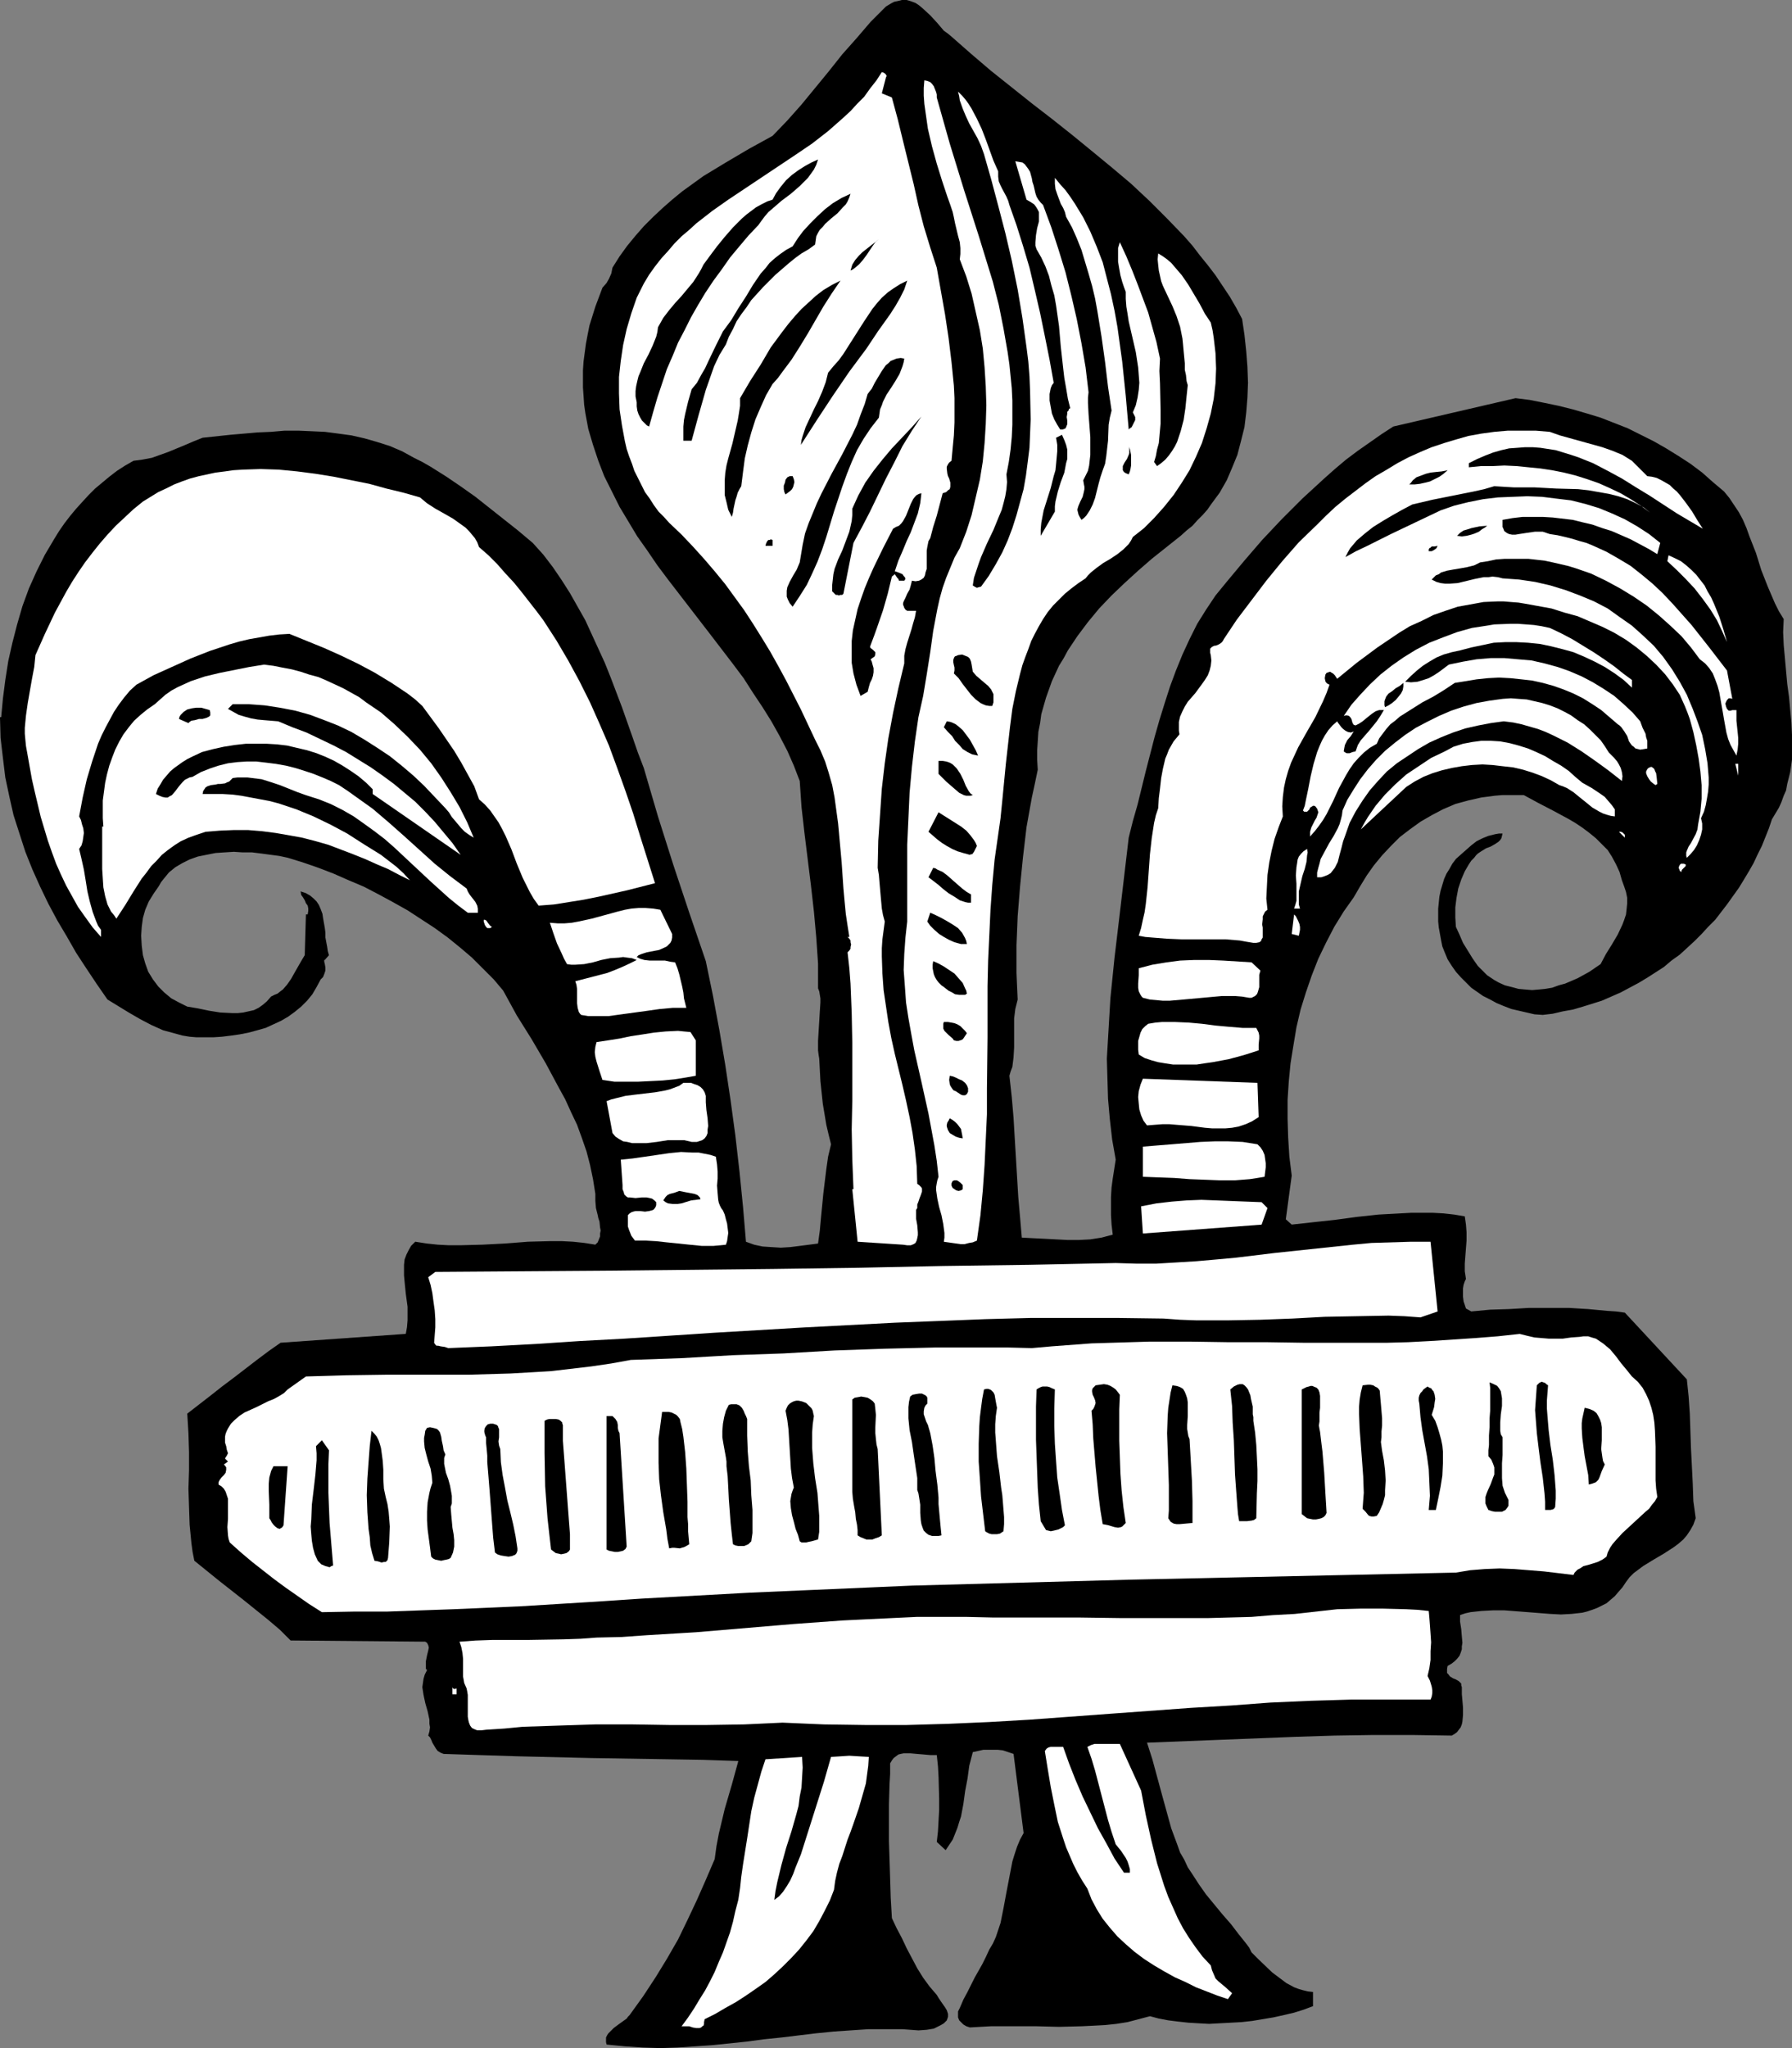 <?xml version="1.0" encoding="UTF-8" standalone="no"?>
<svg
   version="1.0"
   width="129.724mm"
   height="148.208mm"
   id="svg84"
   sodipodi:docname="Shape 362.wmf"
   xmlns:inkscape="http://www.inkscape.org/namespaces/inkscape"
   xmlns:sodipodi="http://sodipodi.sourceforge.net/DTD/sodipodi-0.dtd"
   xmlns="http://www.w3.org/2000/svg"
   xmlns:svg="http://www.w3.org/2000/svg">
  <rect width="100%" height="100%" fill="#808080" stroke="none"/>
  <sodipodi:namedview
     id="namedview84"
     pagecolor="#ffffff"
     bordercolor="#000000"
     borderopacity="0.25"
     inkscape:showpageshadow="2"
     inkscape:pageopacity="0.0"
     inkscape:pagecheckerboard="0"
     inkscape:deskcolor="#d1d1d1"
     inkscape:document-units="mm" />
  <defs
     id="defs1">
    <pattern
       id="WMFhbasepattern"
       patternUnits="userSpaceOnUse"
       width="6"
       height="6"
       x="0"
       y="0" />
  </defs>
  <path
     style="fill:#000000;fill-opacity:1;fill-rule:evenodd;stroke:none"
     d="m 260.337,10.017 5.333,4.685 5.494,4.685 11.15,8.886 5.656,4.362 5.494,4.362 5.333,4.362 5.494,4.524 5.171,4.362 5.01,4.685 4.848,4.847 4.686,4.847 2.262,2.585 2.101,2.747 2.101,2.585 2.101,2.747 1.939,2.908 1.939,2.908 1.778,3.07 1.616,3.07 0.646,4.362 0.485,4.524 0.323,4.201 0.162,4.362 -0.162,4.039 -0.323,4.039 -0.485,4.039 -0.97,3.878 -0.97,3.716 -1.454,3.554 -1.454,3.393 -1.939,3.393 -2.262,3.07 -1.131,1.616 -1.293,1.454 -1.454,1.454 -1.293,1.454 -1.616,1.293 -1.616,1.454 -7.918,6.301 -3.717,3.231 -3.717,3.393 -3.555,3.393 -3.394,3.554 -3.07,3.716 -2.909,3.878 -2.586,3.878 -1.131,2.1 -1.293,2.1 -0.97,2.1 -0.97,2.1 -0.808,2.262 -0.808,2.262 -0.646,2.262 -0.646,2.262 -0.323,2.424 -0.485,2.424 -0.162,2.585 -0.162,2.424 v 2.585 l 0.162,2.747 -0.808,3.878 -0.808,3.716 -1.454,8.078 -0.97,8.24 -0.808,8.078 -0.646,8.078 -0.162,4.039 -0.162,3.878 v 7.594 l 0.162,3.716 0.162,3.554 -0.323,1.293 -0.323,1.293 -0.323,2.585 v 2.747 2.585 2.585 l -0.162,2.747 -0.323,2.585 -0.485,1.293 -0.323,1.131 0.646,5.816 0.485,5.655 0.323,5.493 0.323,5.332 0.646,10.825 0.485,5.493 0.485,5.655 3.07,0.162 3.232,0.162 6.141,0.323 h 3.232 l 3.07,-0.162 3.07,-0.485 3.07,-0.808 -0.323,-2.747 -0.162,-2.585 v -2.424 -2.585 l 0.162,-2.585 0.323,-2.424 0.808,-5.17 -0.97,-5.493 -0.646,-5.655 -0.485,-5.493 -0.162,-5.493 -0.162,-5.493 0.323,-5.493 0.323,-5.493 0.323,-5.493 1.131,-11.148 1.293,-10.825 1.293,-10.987 1.293,-10.987 1.131,-4.524 1.293,-4.524 2.262,-9.209 2.424,-9.371 1.293,-4.524 1.454,-4.685 1.454,-4.524 1.616,-4.362 1.778,-4.362 1.939,-4.201 2.101,-4.201 2.424,-3.878 2.586,-3.878 1.454,-1.777 1.454,-1.777 4.848,-5.816 5.01,-5.816 5.333,-5.655 5.656,-5.655 5.979,-5.493 2.909,-2.585 3.07,-2.585 3.232,-2.424 3.232,-2.262 3.232,-2.262 3.232,-2.1 33.451,-7.755 3.878,0.485 4.04,0.808 3.878,0.808 3.878,0.969 3.878,1.131 3.717,1.131 3.717,1.454 3.717,1.454 3.555,1.777 3.555,1.777 3.394,1.939 3.394,2.1 3.232,2.1 3.232,2.424 2.909,2.585 3.07,2.585 1.454,1.777 1.293,1.939 1.293,1.939 1.131,2.1 0.97,2.262 0.808,2.262 1.778,4.524 1.454,4.685 1.778,4.524 0.97,2.262 0.97,2.262 1.131,2.262 1.293,2.1 -0.162,3.554 0.162,3.554 0.646,7.109 0.323,3.554 0.485,3.554 0.646,6.947 0.162,3.393 v 3.554 3.231 l -0.485,3.393 -0.808,3.231 -0.323,1.777 -0.646,1.454 -0.646,1.777 -0.646,1.454 -0.97,1.616 -0.97,1.616 -0.808,2.424 -0.97,2.424 -0.97,2.424 -1.131,2.262 -1.131,2.424 -1.293,2.262 -1.454,2.424 -1.293,2.1 -1.616,2.262 -1.616,2.262 -1.616,2.1 -1.616,2.1 -1.939,1.939 -1.778,1.939 -1.939,1.939 -2.101,1.939 -1.939,1.777 -2.262,1.616 -2.101,1.777 -2.262,1.454 -2.262,1.454 -2.424,1.454 -2.424,1.293 -2.424,1.293 -2.586,1.131 -2.586,1.131 -2.586,0.808 -2.586,0.808 -2.747,0.808 -2.747,0.485 -2.747,0.646 -2.747,0.323 -2.262,-0.162 -2.101,-0.485 -2.101,-0.485 -2.101,-0.485 -2.101,-0.808 -1.939,-0.808 -1.778,-0.969 -1.939,-0.969 -1.616,-1.131 -1.616,-1.131 -1.454,-1.454 -1.454,-1.454 -1.293,-1.454 -1.131,-1.616 -1.131,-1.777 -0.808,-1.939 -0.646,-1.616 -0.323,-1.616 -0.323,-1.777 -0.323,-1.777 -0.162,-1.616 v -1.777 -1.777 l 0.162,-1.616 0.162,-1.616 0.323,-1.616 0.485,-1.616 0.485,-1.616 0.646,-1.454 0.808,-1.293 0.808,-1.454 0.97,-1.293 1.454,-1.293 2.747,-2.424 1.454,-1.131 1.616,-0.808 1.616,-0.646 1.939,-0.485 0.97,-0.162 h 0.97 l -0.162,0.646 -0.162,0.646 -0.323,0.485 -0.485,0.485 -0.97,0.646 -1.131,0.646 -1.293,0.485 -1.293,0.808 -0.97,0.646 -0.485,0.485 -0.485,0.646 -0.808,0.808 -0.646,0.969 -1.131,1.939 -0.97,2.262 -0.808,2.424 -0.485,2.585 -0.323,2.585 v 2.747 l 0.162,2.585 0.97,2.1 0.97,2.262 1.293,2.1 1.293,2.1 1.454,2.1 1.778,1.777 0.808,0.808 0.97,0.646 0.97,0.646 1.131,0.646 1.778,0.808 1.939,0.485 1.778,0.485 1.778,0.162 1.939,0.162 1.939,-0.162 1.616,-0.162 1.939,-0.323 1.778,-0.646 1.778,-0.485 3.394,-1.454 3.232,-1.777 3.07,-2.1 1.454,-2.747 1.616,-2.585 1.616,-2.747 1.293,-2.747 0.485,-1.293 0.485,-1.454 0.162,-1.454 0.162,-1.616 v -1.454 l -0.323,-1.616 -0.485,-1.454 -0.646,-1.777 -0.646,-2.262 -0.97,-2.1 -1.131,-2.1 -1.131,-1.777 -1.616,-1.616 -1.616,-1.616 -1.778,-1.454 -1.939,-1.454 -1.939,-1.293 -1.939,-1.131 -4.202,-2.262 -4.04,-2.1 -3.878,-2.1 h -1.939 -2.101 -1.939 l -1.939,0.162 -3.717,0.485 -3.555,0.808 -3.555,0.969 -3.394,1.454 -3.07,1.616 -3.07,1.777 -2.909,2.1 -2.747,2.1 -2.424,2.424 -2.424,2.585 -2.262,2.747 -1.939,2.747 -1.778,2.908 -1.778,3.07 -2.747,3.878 -2.586,4.201 -2.262,4.362 -2.101,4.362 -1.778,4.524 -1.616,4.685 -1.454,4.685 -1.131,4.847 -0.808,4.847 -0.808,5.009 -0.485,5.009 -0.323,5.009 v 5.17 l 0.162,5.17 0.323,5.17 0.646,5.17 -1.616,11.956 1.616,1.454 5.818,-0.646 5.979,-0.646 5.979,-0.808 5.979,-0.646 5.979,-0.323 2.909,-0.162 h 3.07 2.909 l 2.909,0.162 2.909,0.323 2.909,0.485 0.323,2.262 0.162,2.1 v 2.262 l -0.162,2.1 -0.323,4.201 v 2.1 l 0.323,2.1 -0.323,0.646 -0.323,0.969 -0.162,0.969 v 1.131 1.131 l 0.162,1.293 0.323,0.969 0.323,0.969 1.454,0.808 5.171,-0.485 5.171,-0.162 5.494,-0.323 h 5.494 5.333 l 5.333,0.323 5.171,0.485 2.424,0.162 2.424,0.323 16.968,18.257 0.485,4.685 0.323,4.685 0.323,9.532 0.485,9.694 0.162,4.685 0.646,4.685 -0.646,1.777 -0.808,1.454 -0.97,1.454 -0.97,1.131 -1.293,1.131 -1.293,0.969 -2.747,1.777 -2.747,1.616 -2.909,1.777 -1.293,0.969 -1.293,0.969 -1.131,1.131 -0.97,1.293 -0.97,1.454 -1.131,1.293 -0.97,1.131 -1.131,0.969 -1.131,0.969 -1.293,0.646 -1.293,0.646 -1.293,0.485 -1.454,0.485 -1.293,0.323 -2.909,0.323 -2.909,0.162 -3.07,-0.162 -6.141,-0.485 -6.302,-0.485 h -3.07 l -3.07,0.162 -3.07,0.323 -1.454,0.323 -1.454,0.485 v 1.777 l 0.323,2.1 0.162,1.939 0.162,1.777 -0.162,0.969 v 0.808 l -0.323,0.969 -0.323,0.808 -0.646,0.808 -0.646,0.646 -0.808,0.646 -1.131,0.646 -0.162,0.808 v 0.646 0.485 l 0.323,0.323 0.485,0.646 0.808,0.485 0.808,0.323 0.808,0.485 0.323,0.323 0.323,0.323 v 0.485 l 0.162,0.485 v 1.939 l 0.162,1.777 0.162,1.939 v 1.939 l -0.162,1.777 -0.162,0.808 -0.323,0.808 -0.485,0.646 -0.485,0.646 -0.646,0.485 -0.808,0.485 -10.827,-0.162 h -10.666 l -10.504,0.162 -10.342,0.323 -20.523,0.808 -20.523,0.808 1.454,4.524 2.586,9.532 1.293,4.685 1.293,4.685 1.616,4.362 0.808,2.262 1.131,1.939 0.97,2.1 1.293,1.939 1.778,2.747 1.939,2.747 4.525,5.493 2.262,2.585 2.101,2.747 1.939,2.424 0.97,1.293 0.646,1.293 1.939,1.939 3.717,3.554 1.939,1.454 1.939,1.454 2.101,1.131 1.293,0.485 1.131,0.323 1.293,0.323 1.454,0.162 v 3.878 l -2.586,0.969 -2.586,0.808 -2.747,0.646 -2.909,0.646 -2.909,0.485 -2.909,0.485 -2.909,0.323 -2.909,0.162 -3.07,0.162 -2.909,0.162 -2.909,-0.162 -2.747,-0.162 -2.909,-0.323 -2.586,-0.323 -2.586,-0.485 -2.424,-0.646 -3.07,0.808 -3.07,0.808 -3.07,0.485 -3.07,0.323 -3.07,0.162 -3.232,0.162 -6.302,0.162 -6.302,-0.162 h -6.141 -6.141 l -2.909,0.162 -2.909,0.162 -0.97,-0.323 -0.808,-0.485 -0.485,-0.485 -0.646,-0.646 -0.323,-0.808 v -0.808 -0.808 l 0.485,-0.969 0.97,-2.262 1.131,-2.1 1.939,-3.878 2.101,-3.716 0.97,-1.939 0.97,-2.1 0.97,-1.616 0.808,-1.777 0.646,-1.939 0.646,-1.939 0.808,-4.039 0.808,-4.362 0.808,-4.201 0.808,-4.201 0.646,-2.1 0.646,-1.939 0.808,-1.939 0.97,-1.777 -2.747,-21.65 -1.454,-0.485 -1.454,-0.485 -1.454,-0.162 h -1.131 -1.454 -1.293 l -1.454,0.323 -1.454,0.323 -0.97,3.716 -0.485,3.554 -0.646,3.393 -0.485,3.554 -0.646,3.393 -0.485,1.454 -0.485,1.616 -0.646,1.616 -0.646,1.616 -0.97,1.454 -0.97,1.454 -2.424,-2.262 0.323,-2.908 0.162,-2.908 0.162,-2.908 v -3.07 l -0.162,-5.978 -0.162,-2.908 -0.323,-3.07 h -1.778 l -1.778,-0.162 -1.939,-0.162 -1.778,-0.162 h -1.778 l -0.808,0.162 -0.646,0.162 -0.646,0.485 -0.646,0.485 -0.485,0.646 -0.485,0.808 v 2.908 l -0.162,2.747 -0.162,5.493 v 5.17 5.009 l 0.162,5.009 0.162,5.17 0.162,5.332 0.323,5.493 1.293,2.747 1.454,2.747 1.293,2.747 1.454,2.747 1.454,2.747 1.616,2.585 1.778,2.424 1.939,2.262 0.485,0.808 0.646,0.969 1.131,1.616 0.485,0.808 0.323,0.969 v 0.808 l -0.323,0.969 -0.808,0.808 -0.808,0.485 -0.97,0.485 -0.97,0.485 -0.97,0.162 -0.97,0.162 -2.262,0.162 -4.363,-0.323 h -2.262 -2.262 -4.848 l -4.848,0.323 -4.686,0.323 -4.848,0.485 -9.373,1.131 -4.686,0.485 -4.848,0.646 -9.373,0.969 -4.686,0.323 -4.848,0.323 -4.686,0.162 -4.848,-0.162 -4.848,-0.323 -5.01,-0.485 -0.162,-0.646 v -0.808 -0.485 l 0.323,-0.646 0.323,-0.485 0.485,-0.485 0.97,-0.969 1.293,-0.969 1.131,-0.808 1.131,-0.808 0.323,-0.485 0.485,-0.485 3.717,-5.17 3.394,-5.17 3.07,-5.009 3.07,-5.332 2.586,-5.332 2.586,-5.493 2.424,-5.493 2.424,-5.655 0.485,-3.554 0.646,-3.393 0.808,-3.393 0.808,-3.393 1.939,-6.624 1.778,-6.463 -9.858,-0.323 -10.019,-0.162 -20.362,-0.323 -20.362,-0.485 -10.181,-0.323 -9.858,-0.323 -0.808,-0.323 -0.808,-0.485 -0.485,-0.646 -0.485,-0.808 -0.485,-0.808 -0.323,-0.808 -0.323,-0.646 -0.485,-0.485 0.323,-1.131 0.162,-1.131 -0.162,-0.969 v -1.131 l -0.485,-2.262 -0.646,-2.262 -0.485,-2.262 -0.323,-2.1 0.162,-1.131 0.162,-1.131 0.323,-1.131 0.646,-1.293 -0.323,-0.323 v -0.646 -0.646 -0.808 l 0.323,-1.616 0.162,-0.646 0.162,-0.646 0.162,-0.808 -0.162,-0.646 -0.323,-0.646 -0.485,-0.323 -36.845,-0.323 -2.909,-2.908 -3.232,-2.747 -6.626,-5.332 -6.787,-5.332 -6.787,-5.493 -0.485,-2.424 -0.323,-2.424 -0.485,-5.009 -0.162,-4.847 -0.162,-5.009 0.162,-5.009 v -5.009 l -0.162,-5.17 -0.323,-5.332 6.464,-5.009 3.07,-2.424 3.232,-2.424 6.302,-4.847 3.232,-2.424 3.232,-2.262 34.259,-2.424 0.323,-1.777 0.162,-1.939 v -1.939 -1.777 l -0.485,-3.554 -0.323,-3.231 -0.162,-1.777 v -1.454 -1.454 l 0.162,-1.454 0.485,-1.293 0.646,-1.293 0.646,-1.131 1.131,-1.131 3.07,0.485 3.07,0.323 3.07,0.162 h 3.07 l 6.141,-0.162 6.302,-0.323 6.141,-0.485 6.141,-0.162 h 3.07 l 3.07,0.162 3.07,0.323 3.07,0.485 0.646,-0.646 0.323,-0.808 0.323,-0.808 v -0.808 l 0.162,-0.808 -0.162,-0.808 -0.162,-1.616 -0.323,-0.969 -0.162,-0.808 -0.485,-1.939 -0.162,-1.939 v -0.969 -0.969 l -0.646,-4.039 -0.808,-3.878 -0.97,-3.716 -1.293,-3.716 -1.293,-3.554 -1.616,-3.393 -1.616,-3.554 -1.778,-3.231 -3.555,-6.624 -3.878,-6.624 -4.04,-6.463 -3.717,-6.786 -2.586,-3.07 -2.909,-2.908 -3.07,-3.07 -3.232,-2.747 -3.394,-2.747 -3.555,-2.585 -3.717,-2.424 -3.717,-2.424 -4.04,-2.262 -3.878,-2.1 -4.04,-2.1 -4.202,-1.777 -4.04,-1.777 -4.202,-1.616 -4.202,-1.454 -4.202,-1.293 -2.262,-0.485 -2.424,-0.323 -2.424,-0.323 -2.586,-0.323 h -2.586 l -2.424,-0.162 -2.586,0.162 -2.424,0.162 -2.424,0.485 -2.424,0.485 -2.262,0.808 -1.939,0.969 -1.939,1.131 -1.778,1.454 -1.454,1.777 -0.646,0.808 -0.646,1.131 -1.454,2.1 -1.293,2.1 -0.97,2.262 -0.646,2.262 -0.323,2.424 -0.162,2.424 0.162,2.747 0.323,2.585 0.646,2.262 0.808,2.262 1.293,2.1 1.454,1.939 1.616,1.616 1.939,1.616 2.101,1.131 2.262,1.131 2.909,0.485 3.07,0.646 3.07,0.485 3.232,0.162 h 1.616 l 1.454,-0.162 1.454,-0.323 1.454,-0.323 1.293,-0.646 1.131,-0.808 1.131,-0.969 1.131,-1.293 0.97,-0.485 0.808,-0.323 0.808,-0.646 0.646,-0.485 1.131,-1.293 1.131,-1.616 0.808,-1.454 1.939,-3.393 0.97,-1.616 0.323,-11.148 h 0.485 l 0.162,-0.969 v -0.646 l -0.162,-0.808 -0.485,-0.646 -0.323,-0.808 -0.485,-0.808 -0.485,-0.646 -0.162,-0.969 1.454,0.485 1.131,0.646 0.97,0.808 0.808,0.808 0.646,0.969 0.485,1.131 0.485,1.293 0.162,1.131 0.485,2.747 0.162,1.293 v 1.293 l 0.485,2.585 0.162,1.131 0.323,1.131 -1.131,1.293 h -0.162 v 0.485 l 0.162,0.646 0.162,0.969 v 0.808 l -0.323,0.969 -0.323,0.808 -0.323,0.323 -0.323,0.323 -1.131,2.1 -1.131,1.939 -1.454,1.777 -1.616,1.616 -1.778,1.454 -1.778,1.293 -1.939,1.131 -2.101,0.969 -2.101,0.969 -2.262,0.646 -2.424,0.646 -2.424,0.485 -2.262,0.323 -2.586,0.323 -2.424,0.162 h -2.424 -2.101 l -1.939,-0.162 -1.939,-0.323 -1.778,-0.485 -1.778,-0.485 -1.778,-0.485 -3.232,-1.454 -3.07,-1.616 -3.07,-1.777 -2.909,-1.777 -2.909,-1.777 -2.909,-4.201 -2.909,-4.362 -2.747,-4.201 -2.586,-4.524 -2.586,-4.362 -2.424,-4.524 -2.262,-4.685 -2.101,-4.685 -1.939,-4.847 -1.616,-5.009 -1.616,-5.009 -1.131,-5.009 -1.131,-5.332 -0.646,-5.332 -0.646,-5.493 L 0,196.143 h 0.323 l 0.485,-5.17 0.646,-5.009 0.808,-5.17 1.131,-5.009 1.293,-5.009 1.454,-5.009 1.778,-4.847 2.101,-4.685 2.262,-4.524 2.586,-4.362 1.293,-2.1 1.454,-2.1 1.616,-2.1 1.616,-1.939 1.616,-1.777 1.778,-1.939 1.778,-1.777 1.939,-1.616 1.939,-1.616 2.101,-1.616 2.262,-1.454 2.262,-1.293 2.424,-0.323 2.586,-0.485 2.262,-0.808 2.262,-0.808 4.686,-1.939 2.262,-0.969 2.424,-0.969 7.595,-0.808 7.434,-0.646 3.717,-0.162 3.717,-0.323 h 3.717 l 3.717,0.162 3.555,0.162 3.717,0.485 3.555,0.485 3.555,0.808 3.394,0.969 3.555,1.131 3.394,1.454 3.232,1.777 2.262,1.131 2.262,1.293 4.363,2.747 4.04,2.747 3.878,2.747 3.878,3.07 3.878,3.07 3.878,3.07 4.04,3.393 2.909,3.231 2.586,3.393 2.424,3.554 2.262,3.554 2.101,3.716 2.101,3.716 1.778,3.878 1.778,3.878 1.778,3.878 1.616,4.039 3.07,8.078 2.909,8.24 1.454,4.201 1.616,4.201 3.878,13.249 4.202,13.249 4.363,13.087 4.525,13.249 1.939,9.371 1.778,9.532 1.616,9.533 1.454,9.694 1.293,9.532 1.131,9.856 0.97,9.694 0.808,9.532 2.262,0.808 2.262,0.485 2.424,0.162 2.586,0.162 2.586,-0.162 2.586,-0.323 5.01,-0.646 0.485,-3.554 0.323,-3.554 0.646,-6.624 0.808,-6.624 0.485,-3.393 0.808,-3.393 -0.646,-2.585 -0.646,-2.747 -0.485,-2.908 -0.485,-2.908 -0.323,-3.07 -0.323,-3.07 -0.162,-3.07 -0.162,-3.07 -0.162,-0.969 -0.162,-1.293 v -2.585 l 0.162,-2.747 0.162,-2.585 0.162,-2.747 0.162,-2.424 v -1.131 l -0.162,-0.969 -0.162,-0.969 -0.323,-0.808 v -3.393 -3.393 l -0.485,-7.109 -0.646,-7.109 -0.808,-7.109 -1.778,-14.38 -0.808,-7.109 -0.485,-7.109 -1.616,-4.201 -1.778,-4.039 -2.101,-4.039 -2.262,-4.039 -2.424,-3.878 -2.586,-3.878 -2.586,-4.039 -2.909,-3.878 -5.818,-7.594 -5.979,-7.755 -5.979,-7.755 -2.909,-3.878 -2.747,-4.039 -2.747,-3.878 -2.424,-4.039 -2.424,-4.039 -2.101,-4.201 -2.101,-4.201 -1.616,-4.201 -1.454,-4.362 -1.293,-4.362 -0.808,-4.362 -0.323,-2.262 -0.162,-2.424 -0.162,-2.262 v -2.262 -2.424 l 0.162,-2.424 0.323,-2.424 0.323,-2.424 0.485,-2.585 0.485,-2.424 0.808,-2.585 0.808,-2.585 0.97,-2.585 0.97,-2.585 1.131,-1.293 0.646,-1.131 0.646,-1.454 0.323,-1.616 1.939,-3.07 2.101,-2.908 2.262,-2.747 2.262,-2.585 2.586,-2.585 2.586,-2.424 2.586,-2.262 2.747,-2.262 2.909,-2.1 2.909,-2.1 6.141,-3.716 6.302,-3.716 6.464,-3.554 4.04,-4.201 3.878,-4.362 7.434,-9.048 3.717,-4.685 3.878,-4.362 3.878,-4.524 2.101,-2.1 2.101,-2.1 0.808,-0.485 0.808,-0.485 0.646,-0.323 0.808,-0.162 L 246.763,0 h 1.293 l 1.131,0.323 1.293,0.485 0.97,0.646 0.97,0.808 2.101,1.939 1.939,2.1 1.778,2.1 1.131,0.808 z"
     id="path1" />
  <path
     style="fill:#ffffff;fill-opacity:1;fill-rule:evenodd;stroke:none"
     d="m 242.4,21.165 -1.131,4.362 2.747,1.131 1.616,5.978 1.454,5.978 2.909,11.794 1.293,5.816 1.454,5.655 1.778,5.816 1.778,5.493 2.262,12.764 0.97,6.463 0.808,6.624 0.646,6.463 0.162,3.393 v 3.393 3.231 l -0.162,3.554 -0.323,3.393 -0.323,3.554 -0.646,0.485 -0.323,0.485 -0.323,0.646 v 0.646 l 0.162,1.293 0.162,0.646 0.323,0.646 0.323,1.131 v 0.646 0.485 l -0.162,0.646 -0.485,0.323 -0.485,0.485 -0.97,0.323 -0.808,3.07 -0.808,3.07 -0.97,3.07 -0.808,3.07 -0.485,0.808 -0.162,0.808 -0.162,0.808 -0.162,0.969 v 2.1 1.939 0.969 l -0.323,0.969 -0.162,0.808 -0.323,0.646 -0.646,0.485 -0.646,0.323 -0.97,0.162 -0.97,-0.162 -0.323,1.293 -0.323,1.131 -0.646,1.131 -0.485,1.131 -0.485,0.969 -0.162,0.485 v 0.485 l 0.162,0.323 0.162,0.485 0.323,0.485 0.485,0.323 h 2.424 l -0.323,1.777 -0.485,1.616 -0.485,1.777 -1.131,3.554 -0.485,1.777 -0.323,1.777 v 2.1 l -1.616,6.786 -1.454,6.786 -1.293,6.947 -0.97,6.786 -0.808,6.947 -0.485,7.109 -0.485,7.109 -0.162,7.432 0.323,1.939 0.162,1.939 0.323,3.716 0.323,3.554 0.323,1.777 0.485,1.777 -0.323,2.424 -0.323,2.424 -0.162,2.424 v 2.262 l 0.162,4.685 0.323,4.524 0.646,4.362 0.646,4.362 0.808,4.362 0.97,4.362 2.101,8.563 0.97,4.201 0.97,4.524 0.808,4.362 0.646,4.524 0.485,4.524 0.162,4.847 0.485,0.323 0.323,0.323 0.323,0.323 0.162,0.323 v 0.808 l -0.323,0.969 -0.323,0.808 -0.323,0.969 -0.323,0.808 v 0.969 l -0.323,0.485 v 0.808 0.646 0.969 l 0.323,1.777 0.162,1.939 v 0.808 l -0.162,0.808 -0.162,0.646 -0.323,0.646 -0.485,0.323 -0.808,0.323 h -0.97 l -1.131,-0.162 -12.443,-0.808 -1.454,-14.38 h 0.323 l -0.162,-4.039 -0.162,-4.201 -0.162,-8.078 0.162,-7.917 v -7.917 -7.917 l -0.162,-8.078 -0.323,-8.078 -0.323,-4.201 -0.485,-4.362 0.485,-0.485 0.323,-0.485 v -0.485 l 0.162,-0.646 -0.162,-0.646 v -0.485 l -0.323,-0.485 -0.485,-0.485 h 0.485 l -0.485,-3.07 -0.485,-3.231 -0.323,-3.393 -0.323,-3.554 -0.485,-7.109 -0.646,-7.109 -0.323,-3.554 -0.485,-3.554 -0.485,-3.554 -0.646,-3.393 -0.97,-3.393 -0.97,-3.07 -1.293,-3.07 -1.454,-2.908 -3.878,-8.24 -4.04,-7.917 -2.101,-3.878 -2.262,-4.039 -2.262,-3.716 -2.424,-3.878 -2.424,-3.716 -2.586,-3.554 -2.586,-3.554 -2.909,-3.554 -2.909,-3.393 -3.07,-3.393 -3.07,-3.231 -3.394,-3.231 -1.454,-1.616 -1.454,-1.454 -1.293,-1.777 -1.131,-1.777 -1.293,-1.777 -0.97,-1.939 -0.97,-1.939 -0.97,-1.939 -0.646,-1.939 -0.808,-2.1 -0.646,-1.939 -0.485,-2.1 -0.808,-4.362 -0.646,-4.362 -0.162,-4.362 v -4.524 l 0.485,-4.362 0.646,-4.362 0.97,-4.362 1.293,-4.362 1.454,-4.201 1.939,-3.878 1.454,-2.424 1.616,-2.262 1.778,-2.262 1.778,-1.939 1.778,-2.1 1.939,-1.939 2.101,-1.777 1.939,-1.777 4.363,-3.393 4.363,-3.07 9.211,-6.14 9.211,-6.14 4.525,-3.07 4.363,-3.393 4.04,-3.554 2.101,-1.939 1.778,-1.939 1.939,-1.939 1.616,-2.262 1.778,-2.262 1.454,-2.262 0.485,0.162 0.485,0.323 0.323,0.485 v 0.162 z"
     id="path2" />
  <path
     style="fill:#ffffff;fill-opacity:1;fill-rule:evenodd;stroke:none"
     d="m 256.297,26.659 1.778,6.301 1.778,6.301 3.878,12.602 4.04,12.602 1.939,6.301 1.939,6.301 1.616,6.301 1.293,6.463 1.131,6.463 0.485,3.393 0.646,6.463 0.162,3.393 v 3.231 3.393 l -0.162,3.393 -0.323,3.393 -0.485,3.393 -0.646,3.393 0.162,2.1 -0.162,1.939 -0.323,1.939 -0.485,1.939 -0.485,1.777 -0.808,1.939 -1.454,3.554 -1.778,3.716 -1.616,3.716 -0.646,1.777 -0.646,1.939 -0.646,1.939 -0.323,2.1 0.485,0.323 0.646,0.323 0.485,-0.162 0.646,-0.162 2.101,-2.908 1.939,-3.231 1.778,-3.231 1.454,-3.231 1.293,-3.393 1.131,-3.554 0.97,-3.554 0.97,-3.554 0.646,-3.716 0.485,-3.716 0.485,-3.878 0.162,-3.878 0.162,-3.878 -0.162,-7.755 -0.162,-4.039 -0.323,-4.039 -0.485,-3.878 -1.131,-8.078 -1.293,-7.755 -1.616,-7.917 -1.778,-7.594 -1.939,-7.432 -1.939,-7.271 -1.939,-6.786 -0.808,-2.262 -0.97,-2.1 -2.262,-4.039 -0.97,-2.1 -0.808,-1.939 -0.808,-2.262 -0.162,-1.131 -0.323,-1.293 1.131,1.131 0.97,1.131 0.808,1.131 0.808,1.293 1.454,2.747 1.293,2.747 1.131,2.908 2.101,5.816 1.293,2.908 v 1.454 l 0.162,1.293 0.485,1.131 0.485,0.969 1.131,2.1 0.485,1.131 0.323,1.131 0.97,2.747 0.97,2.747 1.778,5.655 1.778,5.978 1.454,6.14 1.454,6.301 1.293,6.301 1.293,6.463 1.131,6.301 -0.485,0.646 -0.323,0.808 -0.162,0.808 -0.162,0.808 v 1.777 l 0.323,1.777 0.323,1.777 0.646,1.616 0.808,1.454 0.808,1.293 h 0.646 l 0.485,-0.162 0.323,-0.162 0.162,-0.323 0.323,-0.808 v -0.969 l -0.162,-0.969 0.162,-0.969 v -0.485 l 0.323,-0.323 0.162,-0.485 0.323,-0.162 -0.646,-2.585 -0.485,-2.908 -0.485,-2.747 -0.323,-2.747 -0.646,-5.816 -0.485,-5.655 -0.808,-5.655 -0.485,-2.747 -0.808,-2.747 -0.646,-2.585 -0.97,-2.585 -1.131,-2.424 -1.293,-2.262 -0.323,-0.969 v -0.969 l 0.162,-1.939 0.323,-1.939 0.485,-1.777 v -0.808 -0.808 -0.969 l -0.323,-0.646 -0.485,-0.808 -0.485,-0.646 -0.97,-0.646 -1.131,-0.646 -3.07,-10.502 0.97,0.162 0.97,0.162 0.646,0.485 0.485,0.646 0.485,0.646 0.485,0.808 0.485,1.777 0.162,0.969 0.323,0.969 0.485,2.1 0.323,0.969 0.485,0.808 0.646,0.808 0.646,0.646 2.262,6.14 1.939,5.978 1.939,6.301 1.616,6.463 1.454,6.301 1.293,6.624 1.131,6.624 0.808,6.786 -0.162,1.454 v 1.454 l 0.162,3.07 0.485,6.301 v 3.231 1.616 l -0.162,1.454 -0.162,1.454 -0.323,1.454 -0.646,1.293 -0.646,1.293 0.162,0.969 0.162,0.808 v 0.646 l -0.162,0.808 -0.323,1.293 -0.646,1.293 -0.485,1.131 -0.162,0.485 -0.162,0.646 0.162,0.646 0.162,0.646 0.323,0.646 0.485,0.808 0.646,-0.485 0.646,-0.646 0.97,-1.454 0.808,-1.616 0.646,-1.777 0.97,-3.878 0.485,-1.777 0.646,-1.939 0.646,-1.777 0.323,-2.1 0.485,-4.201 0.162,-4.362 0.323,-1.939 0.485,-1.939 -0.97,-6.463 -0.808,-6.786 -0.97,-6.947 -1.131,-6.947 -0.646,-3.554 -0.808,-3.393 -0.97,-3.393 -0.97,-3.231 -0.97,-3.231 -1.293,-3.231 -1.293,-2.908 -1.616,-2.908 -0.323,-1.293 -0.485,-1.131 -0.646,-1.131 -0.485,-1.293 -0.485,-1.293 -0.485,-1.454 -0.162,-1.454 v -1.616 l 1.454,1.777 1.454,1.616 1.293,1.777 1.293,1.939 2.262,3.716 1.939,3.878 1.778,4.201 1.616,4.201 1.131,4.362 1.131,4.362 0.97,4.524 0.808,4.524 0.646,4.685 0.646,4.685 0.97,9.371 0.808,9.209 0.323,-0.323 0.485,-0.323 0.323,-0.646 0.323,-0.646 0.323,-0.646 v -0.808 l -0.323,-0.646 -0.323,-0.646 0.808,-1.939 0.485,-2.1 0.323,-2.1 0.162,-1.939 -0.162,-2.1 -0.162,-2.1 -0.646,-4.201 -0.97,-4.201 -0.97,-4.201 -0.323,-2.1 -0.323,-1.939 -0.162,-2.1 V 79.814 l -0.485,-1.293 -0.485,-1.454 -0.485,-1.777 -0.323,-1.777 -0.323,-1.939 V 69.797 67.858 l 0.485,-1.616 1.778,3.878 1.616,3.878 1.454,3.716 1.454,3.878 1.454,3.878 1.131,4.039 1.131,4.039 0.97,4.524 -0.162,3.393 0.162,3.393 0.162,7.271 v 3.716 l -0.323,3.554 -0.162,1.777 -0.485,1.777 -0.323,1.777 -0.485,1.616 0.808,1.131 1.131,-0.808 1.131,-0.969 0.97,-1.131 0.808,-1.131 0.808,-1.293 0.646,-1.293 0.485,-1.454 0.485,-1.454 0.808,-3.07 0.485,-3.231 0.323,-3.231 0.323,-3.07 -0.323,-1.131 -0.162,-1.616 -0.323,-1.454 v -1.777 l -0.323,-3.393 -0.162,-1.777 -0.162,-1.616 -0.323,-1.616 -0.323,-1.616 -0.485,-1.454 -0.485,-1.454 -1.131,-2.747 -1.293,-2.747 -1.293,-2.747 -0.485,-1.293 -0.323,-1.454 -0.323,-1.454 -0.162,-1.454 -0.162,-1.616 0.162,-1.616 1.293,0.808 1.131,0.808 1.131,0.969 0.97,1.131 1.939,2.262 1.778,2.585 3.07,5.17 1.454,2.747 1.616,2.424 0.485,2.1 0.323,2.1 0.485,4.201 0.162,4.201 -0.162,4.039 -0.485,4.201 -0.808,4.039 -1.131,4.039 -1.293,4.039 -1.616,3.716 -1.778,3.716 -2.101,3.393 -2.262,3.393 -2.586,3.231 -2.747,3.07 -2.747,2.747 -3.07,2.424 -0.485,0.969 -0.646,0.969 -0.646,0.646 -0.808,0.808 -1.616,1.293 -1.939,1.293 -1.939,1.131 -1.778,1.293 -1.616,1.293 -0.808,0.808 -0.646,0.808 -1.939,1.293 -1.939,1.454 -1.778,1.454 -1.616,1.616 -1.616,1.616 -1.454,1.777 -1.293,1.939 -1.131,1.939 -1.131,2.1 -0.97,1.939 -0.808,2.262 -0.808,2.1 -0.808,2.262 -0.646,2.424 -1.131,4.685 -0.97,4.847 -0.646,5.009 -1.131,10.017 -0.97,10.017 -0.485,4.847 -0.646,4.524 -0.97,6.786 -0.646,6.947 -0.485,6.786 -0.323,6.947 -0.323,6.947 -0.162,6.947 v 14.056 l -0.162,13.895 v 7.109 l -0.323,6.947 -0.323,6.947 -0.485,6.947 -0.646,6.786 -0.97,6.947 -1.131,0.485 -0.97,0.162 -1.293,0.323 h -1.131 l -2.262,-0.323 -2.262,-0.323 0.162,-1.131 v -1.293 l -0.323,-2.424 -0.485,-2.424 -0.646,-2.262 -0.485,-2.262 -0.323,-2.262 v -0.969 l 0.162,-0.969 0.162,-0.808 0.323,-0.969 -0.485,-4.362 -0.646,-4.201 -0.808,-4.362 -0.808,-4.362 -1.939,-8.725 -1.939,-8.563 -0.808,-4.362 -0.808,-4.524 -0.646,-4.201 -0.323,-4.524 -0.323,-4.362 0.162,-4.362 0.323,-4.524 0.485,-4.362 v -6.786 -7.109 -7.109 l 0.323,-7.109 0.323,-7.109 0.646,-7.109 0.808,-6.947 0.97,-6.624 0.646,-2.908 0.646,-2.908 0.97,-5.816 0.97,-6.14 0.808,-5.816 1.131,-5.978 0.646,-2.908 0.808,-2.908 0.97,-2.747 1.131,-2.747 1.131,-2.747 1.454,-2.585 1.778,-4.524 1.454,-4.524 1.131,-4.847 1.131,-4.847 0.808,-5.009 0.485,-5.009 0.323,-5.17 0.162,-5.17 -0.162,-5.17 -0.323,-5.17 -0.485,-5.17 -0.808,-5.009 -1.131,-5.009 -1.131,-5.009 -1.454,-4.685 -1.778,-4.685 0.162,-1.454 V 67.858 l -0.162,-1.616 -0.485,-1.777 -0.808,-3.393 -0.323,-1.616 -0.323,-1.454 -0.646,-1.939 -0.808,-2.262 -1.454,-4.362 -1.454,-4.685 -1.293,-4.685 -1.131,-4.847 -0.323,-2.262 -0.323,-2.262 -0.323,-2.262 -0.162,-2.262 v -2.1 l 0.162,-2.1 0.808,0.162 0.808,0.323 0.485,0.485 0.485,0.646 0.323,0.808 0.323,0.808 0.162,0.646 z"
     id="path3" />
  <path
     style="fill:#000000;fill-opacity:1;fill-rule:evenodd;stroke:none"
     d="m 223.816,43.623 -0.485,1.454 -0.646,1.293 -0.808,1.131 -0.808,1.131 -1.131,1.131 -1.131,1.131 -2.424,2.1 -2.586,1.939 -2.424,2.1 -1.131,0.969 -0.97,1.131 -0.97,1.293 -0.808,1.131 -2.747,2.908 -2.586,3.07 -2.424,2.908 -2.262,3.231 -2.262,3.07 -2.262,3.393 -1.939,3.231 -1.939,3.393 -1.778,3.554 -1.778,3.393 -1.454,3.554 -1.616,3.716 -1.293,3.878 -1.293,3.878 -1.131,3.878 -1.131,4.039 -0.646,-0.323 -0.646,-0.646 -0.646,-0.646 -0.485,-0.808 -0.485,-0.969 -0.323,-0.969 -0.162,-1.131 v -1.131 l -0.323,-1.616 v -1.454 l 0.162,-1.293 0.323,-1.454 0.323,-1.293 0.485,-1.131 0.97,-2.424 1.293,-2.424 1.131,-2.424 0.97,-2.424 0.323,-1.293 0.162,-1.293 1.454,-2.585 1.616,-2.1 1.616,-1.939 1.778,-1.939 1.616,-1.939 1.616,-1.939 1.454,-2.262 0.646,-1.131 0.646,-1.293 1.778,-2.424 1.939,-2.585 2.101,-2.585 2.262,-2.585 2.424,-2.424 1.293,-1.131 1.293,-0.969 1.293,-0.969 1.454,-0.808 1.616,-0.808 1.454,-0.485 0.97,-1.777 1.293,-1.777 1.454,-1.777 1.616,-1.454 1.778,-1.293 1.778,-1.131 1.778,-0.969 z"
     id="path4" />
  <path
     style="fill:#000000;fill-opacity:1;fill-rule:evenodd;stroke:none"
     d="m 232.704,52.994 -0.323,0.969 -0.485,1.131 -0.485,0.808 -0.808,0.808 -1.454,1.616 -1.778,1.454 -1.616,1.454 -0.646,0.808 -0.808,0.808 -0.485,0.808 -0.485,0.969 -0.162,1.131 -0.162,1.131 -1.778,1.293 -1.939,1.131 -1.778,1.293 -1.778,1.454 -3.555,3.07 -3.394,3.393 -1.616,1.777 -1.616,1.777 -1.293,1.939 -1.454,1.939 -1.293,1.939 -0.97,2.1 -1.131,2.1 -0.808,2.1 -1.778,2.908 -1.454,3.07 -1.131,3.231 -1.131,3.231 -0.97,3.393 -0.97,3.393 -0.97,3.554 -0.485,1.777 -0.485,1.777 v 0 h -2.262 v 0 -1.939 -1.939 l 0.162,-1.777 0.323,-1.616 0.808,-3.393 0.97,-3.393 1.454,-1.777 1.131,-2.1 1.131,-1.939 0.97,-2.1 1.939,-4.039 1.939,-3.878 2.262,-3.07 1.939,-3.231 2.101,-3.231 1.939,-3.231 2.101,-3.07 1.293,-1.454 1.131,-1.454 1.454,-1.293 1.454,-1.131 1.616,-1.131 1.778,-0.969 1.454,-2.262 1.454,-1.939 1.939,-2.1 1.939,-1.939 2.101,-1.939 2.101,-1.616 2.424,-1.454 z"
     id="path5" />
  <path
     style="fill:#000000;fill-opacity:1;fill-rule:evenodd;stroke:none"
     d="m 240.461,65.435 -0.97,0.808 -0.808,1.131 -1.616,2.424 -0.97,1.293 -0.97,1.131 -1.131,0.969 -0.646,0.485 -0.646,0.323 0.485,-1.616 0.808,-1.293 0.97,-1.131 0.97,-0.969 2.262,-1.777 z"
     id="path6" />
  <path
     style="fill:#000000;fill-opacity:1;fill-rule:evenodd;stroke:none"
     d="m 229.957,76.745 -2.424,3.554 -2.262,3.554 -4.202,7.271 -2.262,3.716 -2.262,3.554 -2.424,3.231 -1.293,1.777 -1.454,1.616 -1.778,3.07 -1.454,3.231 -1.454,3.393 -1.131,3.554 -0.97,3.554 -0.808,3.554 -0.485,3.716 -0.485,3.878 -0.485,0.808 -0.485,0.969 -0.323,1.131 -0.323,0.969 -0.485,2.262 -0.162,1.131 -0.323,1.131 -0.97,-1.939 -0.485,-2.1 -0.485,-1.939 v -2.1 -1.939 l 0.162,-2.1 0.323,-1.939 0.485,-1.939 1.131,-4.039 0.97,-4.201 0.485,-2.1 0.323,-1.939 0.323,-2.1 v -2.1 l 2.747,-4.685 2.909,-4.524 2.747,-4.685 3.232,-4.362 1.616,-2.1 1.778,-2.1 1.778,-1.939 1.939,-1.777 1.939,-1.777 2.101,-1.616 2.424,-1.454 z"
     id="path7" />
  <path
     style="fill:#000000;fill-opacity:1;fill-rule:evenodd;stroke:none"
     d="m 248.217,76.745 -0.808,2.424 -1.131,2.262 -1.293,2.262 -1.454,2.262 -3.232,4.524 -1.616,2.424 -1.616,2.424 -4.686,6.301 -4.525,6.624 -4.363,6.624 -4.363,6.786 0.162,-1.293 0.323,-1.131 0.808,-2.424 1.131,-2.424 1.131,-2.424 1.131,-2.262 1.131,-2.585 0.97,-2.585 0.323,-1.293 0.323,-1.293 1.454,-1.777 1.454,-1.616 1.293,-1.777 1.131,-1.777 2.262,-3.554 2.262,-3.554 2.262,-3.393 1.293,-1.616 1.293,-1.454 1.616,-1.454 1.616,-1.131 1.778,-1.131 z"
     id="path8" />
  <path
     style="fill:#000000;fill-opacity:1;fill-rule:evenodd;stroke:none"
     d="m 247.409,98.072 -0.162,0.969 -0.323,1.131 -0.808,2.1 -1.131,1.939 -1.131,1.777 -1.293,1.939 -0.97,1.939 -0.323,0.969 -0.485,1.131 -0.162,1.131 -0.162,1.131 -1.131,1.454 -1.131,1.454 -1.939,2.908 -1.778,3.07 -1.454,3.231 -1.293,3.231 -1.293,3.554 -2.262,6.786 -2.101,6.947 -1.131,3.393 -1.293,3.393 -1.454,3.231 -1.454,3.07 -1.939,3.07 -1.939,2.908 -0.808,-0.969 -0.485,-0.969 -0.323,-0.808 v -0.808 -0.808 l 0.162,-0.969 0.646,-1.454 0.97,-1.777 0.97,-1.616 0.808,-1.939 0.162,-0.969 0.162,-0.969 0.485,-2.908 0.646,-3.07 0.97,-2.747 1.131,-2.747 1.131,-2.747 1.293,-2.747 2.747,-5.332 2.909,-5.332 2.747,-5.332 1.293,-2.747 0.97,-2.747 1.131,-2.908 0.808,-2.747 0.485,-0.646 0.646,-0.808 0.808,-1.616 0.97,-1.616 0.97,-1.616 1.131,-1.616 0.646,-0.485 0.646,-0.646 0.808,-0.323 0.808,-0.323 1.131,-0.162 z"
     id="path9" />
  <path
     style="fill:#000000;fill-opacity:1;fill-rule:evenodd;stroke:none"
     d="m 252.096,113.905 -1.293,1.939 -1.293,1.939 -2.586,4.201 -2.262,4.524 -2.262,4.362 -4.363,9.048 -2.262,4.362 -2.262,4.201 -2.747,13.895 -0.323,0.323 h -0.485 l -0.485,0.162 -0.323,-0.162 h -0.485 l -0.323,-0.323 -0.323,-0.323 -0.323,-0.323 v -1.777 l 0.162,-1.454 0.162,-1.454 0.323,-1.454 0.97,-2.585 1.131,-2.424 0.97,-2.585 0.97,-2.585 0.323,-1.454 0.323,-1.454 0.162,-1.616 v -1.777 l 0.808,-1.777 0.808,-1.777 0.97,-1.777 0.97,-1.777 2.262,-3.231 2.424,-3.07 2.586,-3.07 2.747,-2.908 2.747,-2.908 z"
     id="path10" />
  <path
     style="fill:#ffffff;fill-opacity:1;fill-rule:evenodd;stroke:none"
     d="m 450.702,130.224 1.293,0.162 1.293,0.323 1.293,0.646 1.131,0.646 1.131,0.646 0.97,0.969 0.97,0.808 0.97,1.131 1.616,2.1 1.616,2.262 1.454,2.424 1.454,2.262 -3.555,-2.1 -3.555,-2.1 -3.717,-2.424 -3.717,-2.424 -3.717,-2.262 -3.878,-2.424 -3.878,-2.1 -4.04,-2.1 -4.04,-1.616 -1.939,-0.646 -2.101,-0.646 -2.101,-0.646 -2.101,-0.323 -2.101,-0.323 -2.101,-0.162 h -2.101 l -2.101,0.162 -2.262,0.162 -2.101,0.485 -2.262,0.646 -2.101,0.808 -2.262,0.969 -2.262,1.131 v 1.131 l 3.232,-0.323 h 3.232 l 3.232,-0.162 3.394,0.162 3.232,0.323 3.232,0.323 3.232,0.485 3.232,0.646 3.232,0.808 3.07,0.969 3.232,1.131 2.909,1.293 3.07,1.454 2.747,1.616 2.747,1.777 2.586,1.939 -1.778,-1.454 -2.101,-1.131 -2.424,-1.131 -2.424,-0.808 -2.586,-0.646 -2.747,-0.485 -2.747,-0.485 -2.909,-0.323 -5.979,-0.162 -5.979,-0.323 h -5.656 l -2.747,-0.162 -2.586,-0.162 -2.747,0.808 -2.909,0.646 -5.656,1.131 -5.656,1.131 -5.494,1.293 -2.747,1.454 -2.586,1.454 -2.747,1.616 -2.586,1.616 -2.262,1.777 -2.262,1.939 -0.808,0.969 -0.97,1.131 -0.646,1.131 -0.646,1.293 2.909,-1.616 3.07,-1.454 3.232,-1.616 3.232,-1.616 13.574,-6.463 3.717,-1.293 3.878,-0.969 4.04,-0.808 4.04,-0.485 4.04,-0.162 4.04,-0.162 4.04,0.162 3.878,0.485 4.04,0.485 3.878,0.969 3.717,1.131 3.555,1.454 3.555,1.616 3.394,1.939 3.232,2.1 3.07,2.424 -0.808,3.07 -2.424,-1.454 -2.424,-1.293 -2.424,-1.293 -2.586,-1.131 -2.586,-1.131 -2.586,-0.808 -2.747,-0.969 -2.747,-0.646 -2.586,-0.646 -2.747,-0.323 -2.747,-0.323 -2.747,-0.162 h -2.747 -2.747 l -2.747,0.323 -2.747,0.485 v 0.808 0.485 0.646 l 0.162,0.323 0.323,0.808 0.646,0.485 0.646,0.323 0.808,0.162 h 0.97 l 0.97,-0.162 2.101,-0.323 2.262,-0.323 h 1.131 0.97 l 0.97,0.323 0.97,0.323 2.101,0.323 2.101,0.485 1.939,0.485 2.101,0.646 1.778,0.485 1.939,0.808 3.555,1.616 3.394,1.939 3.232,1.939 3.07,2.424 2.909,2.424 2.747,2.585 2.747,2.908 2.586,2.908 2.586,2.908 4.848,6.14 4.848,6.301 1.454,7.755 -0.485,-0.162 h -0.485 l -0.162,0.162 -0.323,0.323 -0.323,0.646 -0.162,0.485 0.162,0.162 v 0.323 l 0.323,0.808 0.323,0.323 0.162,0.162 h 0.485 l 0.485,-0.162 h 1.131 v 1.454 1.454 l 0.323,3.07 0.162,1.616 v 1.616 l -0.162,1.616 -0.323,1.616 -0.808,-1.454 -0.808,-1.454 -0.646,-1.616 -0.485,-1.777 -0.646,-3.554 -0.323,-1.939 -0.323,-1.777 -0.646,-3.716 -0.485,-1.777 -0.646,-1.777 -0.646,-1.616 -0.97,-1.454 -1.131,-1.293 -1.454,-1.131 -2.424,-3.231 -2.586,-3.07 -3.07,-2.908 -3.07,-2.747 -3.394,-2.747 -3.555,-2.424 -3.717,-2.262 -3.878,-2.1 -4.04,-1.939 -4.202,-1.454 -2.101,-0.646 -2.101,-0.485 -2.101,-0.485 -2.262,-0.485 -4.363,-0.485 h -2.262 -2.101 -2.262 l -2.262,0.162 -2.262,0.485 -2.101,0.323 -1.616,0.808 -1.939,0.485 -1.778,0.323 -1.939,0.323 -1.778,0.323 -1.616,0.485 -0.646,0.485 -0.808,0.323 -0.485,0.485 -0.646,0.646 1.293,0.646 1.131,0.323 1.293,0.162 h 1.131 l 2.262,-0.162 4.686,-1.131 2.424,-0.485 h 1.293 l 1.131,-0.162 1.454,0.162 1.293,0.323 4.525,0.323 4.363,0.646 4.202,0.969 4.202,1.293 3.878,1.454 3.878,1.616 3.717,1.939 3.394,2.424 3.232,2.262 3.07,2.747 2.909,2.747 2.586,3.07 2.424,3.393 2.101,3.393 1.939,3.554 1.616,3.878 1.293,3.393 1.293,3.716 0.808,3.878 0.646,3.878 0.162,1.939 0.162,1.939 v 1.939 l -0.162,1.939 -0.323,1.939 -0.323,1.777 -0.485,1.777 -0.808,1.777 0.323,1.454 v 1.616 l -0.323,1.454 -0.485,1.454 -0.646,1.454 -0.808,1.293 -0.97,1.131 -0.97,0.969 -0.162,-0.485 v -0.485 -0.485 l 0.162,-0.485 0.485,-1.131 0.646,-0.969 1.293,-2.424 0.485,-1.293 0.162,-1.293 0.646,-3.554 0.323,-3.554 v -3.716 l -0.323,-3.716 -0.485,-3.554 -0.646,-3.554 -0.808,-3.716 -0.97,-3.554 -0.646,-1.777 -0.646,-1.616 -1.454,-3.231 -1.939,-2.908 -2.101,-2.747 -2.424,-2.585 -2.586,-2.424 -2.747,-2.262 -2.909,-2.1 -3.232,-1.939 -3.232,-1.616 -3.394,-1.454 -3.394,-1.454 -3.555,-0.969 -3.555,-1.131 -3.555,-0.646 -3.555,-0.646 -1.939,-0.323 -2.101,-0.162 -1.939,-0.162 h -1.778 l -3.717,0.162 -3.555,0.646 -3.555,0.646 -3.394,1.131 -3.232,1.131 -3.232,1.616 -3.232,1.454 -2.909,1.777 -5.979,4.039 -5.656,4.201 -5.333,4.362 -0.323,-0.485 -0.323,-0.485 -0.485,-0.485 -0.323,-0.162 -0.485,-0.323 -0.485,0.162 -0.485,0.162 -0.323,0.485 -0.162,0.969 0.162,0.808 0.162,0.323 0.323,0.323 0.323,0.162 0.323,0.162 -0.808,2.262 -0.97,2.262 -2.101,4.362 -2.424,4.201 -2.262,4.039 -0.97,2.1 -0.97,2.1 -0.808,2.262 -0.646,2.262 -0.485,2.262 -0.323,2.585 -0.162,2.585 0.162,2.747 -1.131,2.908 -1.131,3.231 -0.808,3.231 -0.646,3.231 -0.485,3.393 -0.162,3.231 -0.162,3.231 0.323,3.07 -0.646,0.485 -0.323,0.646 -0.323,0.646 v 0.808 l -0.162,1.454 0.162,0.808 v 0.646 1.454 0.646 l -0.323,0.485 -0.162,0.485 -0.485,0.323 -0.808,0.162 h -0.808 l -1.939,-0.323 -1.778,-0.323 -3.878,-0.323 h -4.04 -4.04 -4.04 l -3.878,-0.162 -4.04,-0.323 -1.939,-0.162 -1.778,-0.323 0.646,-2.1 0.485,-2.262 0.485,-2.1 0.323,-2.262 0.485,-4.524 0.323,-4.524 0.323,-4.524 0.485,-4.362 0.323,-2.1 0.323,-2.1 0.485,-2.1 0.646,-1.939 0.162,-2.747 0.323,-2.585 0.323,-2.908 0.485,-2.585 0.646,-2.747 0.485,-1.131 0.485,-1.293 0.646,-1.131 0.646,-1.131 0.808,-0.969 0.808,-0.969 -0.162,-0.969 v -0.808 -1.616 l 0.323,-1.454 0.646,-1.454 0.646,-1.293 0.808,-1.293 2.101,-2.424 1.778,-2.424 0.808,-1.131 0.808,-1.293 0.485,-1.293 0.323,-1.293 0.162,-1.454 -0.162,-1.454 -0.162,-0.646 v -0.808 -0.323 l 0.485,-0.485 0.646,-0.323 h 0.323 l 0.485,-0.162 0.646,-0.323 0.646,-0.485 0.323,-0.485 0.162,-0.323 3.555,-5.332 4.04,-5.332 4.04,-5.332 4.363,-5.332 4.525,-5.17 5.01,-4.847 2.424,-2.424 2.586,-2.424 2.747,-2.262 2.747,-2.1 2.747,-2.1 2.747,-1.939 3.07,-1.777 2.909,-1.777 3.07,-1.616 3.232,-1.454 3.07,-1.293 3.394,-1.131 3.232,-0.969 3.394,-0.969 3.555,-0.646 3.555,-0.485 3.717,-0.323 h 3.717 3.878 l 3.878,0.323 2.747,0.969 2.909,0.808 2.909,0.808 2.909,0.808 2.909,0.808 2.747,0.969 2.747,1.131 2.586,1.616 z"
     id="path11" />
  <path
     style="fill:#000000;fill-opacity:1;fill-rule:evenodd;stroke:none"
     d="m 288.617,139.918 -3.878,6.624 v -1.777 l 0.162,-1.777 0.646,-3.393 0.97,-3.07 0.97,-3.07 0.808,-3.231 0.485,-1.616 0.162,-1.616 0.162,-1.777 0.162,-1.777 v -1.777 l -0.323,-1.939 1.616,-0.808 0.646,1.454 0.485,1.293 0.323,1.293 v 1.293 1.293 l -0.323,1.131 -0.485,2.585 -0.97,2.585 -0.808,2.585 -0.646,2.747 -0.162,1.293 z"
     id="path12" />
  <path
     style="fill:#000000;fill-opacity:1;fill-rule:evenodd;stroke:none"
     d="m 309.14,128.931 -0.323,0.808 -0.808,-0.323 -0.485,-0.323 -0.323,-0.485 v -0.323 -0.485 -0.323 l 0.485,-0.969 0.646,-0.969 0.485,-1.131 0.162,-0.485 v -0.646 -0.646 l -0.162,-0.485 0.323,0.646 0.162,0.808 0.162,0.808 v 0.969 1.939 l -0.162,0.969 z"
     id="path13" />
  <path
     style="fill:#ffffff;fill-opacity:1;fill-rule:evenodd;stroke:none"
     d="m 131.057,149.612 2.586,2.262 2.424,2.424 2.262,2.585 2.262,2.424 2.101,2.585 4.04,5.17 1.939,2.585 3.555,5.493 3.232,5.493 3.07,5.655 2.909,5.816 2.586,5.816 2.586,5.978 2.262,6.14 2.262,6.301 2.101,6.14 1.939,6.301 4.04,12.764 -7.595,1.939 -7.918,1.777 -4.04,0.808 -4.04,0.646 -4.04,0.646 -4.202,0.323 -1.293,-1.777 -1.131,-1.939 -0.97,-1.939 -0.97,-1.939 -1.616,-3.878 -1.454,-3.878 -1.616,-3.716 -0.97,-1.939 -0.97,-1.777 -1.131,-1.616 -1.131,-1.616 -1.454,-1.616 -1.616,-1.454 -1.293,-3.554 -1.778,-3.231 -1.778,-3.231 -1.939,-3.231 -4.202,-6.14 -4.525,-6.14 -1.939,-1.777 -2.101,-1.616 -4.363,-2.908 -4.525,-2.747 -4.525,-2.424 -4.686,-2.262 -4.686,-2.1 -9.534,-3.878 -2.747,0.162 -2.747,0.323 -2.747,0.485 -2.747,0.485 -2.747,0.646 -2.747,0.808 -5.333,1.777 -5.333,2.1 -5.01,2.262 -5.01,2.262 -4.686,2.585 -1.778,1.616 -1.616,1.939 -1.454,1.939 -1.293,1.939 -1.131,2.1 -1.131,2.1 -1.131,2.262 -0.97,2.262 -0.808,2.424 -0.808,2.424 -1.454,4.847 -1.131,5.009 -0.97,5.17 0.485,0.969 0.323,1.293 0.323,0.969 0.162,1.293 -0.162,1.131 -0.162,1.131 -0.323,1.131 -0.646,0.969 0.646,2.747 0.646,2.908 0.485,2.908 0.485,3.07 0.646,2.747 0.808,2.908 0.97,2.585 0.485,1.131 0.808,1.131 v 1.939 l -2.262,-2.585 -2.101,-2.908 -1.939,-2.747 -1.616,-2.908 -1.616,-2.908 -1.454,-3.07 -1.293,-2.908 -1.131,-3.07 -1.131,-3.231 -0.97,-3.231 -0.97,-3.231 -0.808,-3.393 -0.808,-3.393 -0.808,-3.554 -1.293,-7.271 -0.323,-1.777 -0.162,-1.616 -0.162,-1.777 v -1.616 l 0.323,-3.393 0.485,-3.393 1.131,-6.463 0.646,-3.393 0.323,-3.231 2.586,-5.816 2.747,-5.816 3.07,-5.655 1.616,-2.747 1.778,-2.747 1.778,-2.585 2.101,-2.747 1.939,-2.424 2.101,-2.424 2.262,-2.424 2.424,-2.262 2.424,-2.262 2.586,-2.1 2.101,-1.293 2.101,-1.293 2.101,-0.969 2.262,-1.131 2.101,-0.808 2.262,-0.808 2.424,-0.646 2.262,-0.485 2.262,-0.485 2.586,-0.323 2.262,-0.323 2.586,-0.162 4.848,-0.162 5.01,0.162 5.01,0.485 5.01,0.646 5.01,0.808 4.848,0.969 4.848,0.969 4.686,1.293 4.686,1.131 4.525,1.293 0.97,0.808 0.97,0.808 2.262,1.454 2.586,1.454 2.262,1.293 2.262,1.616 1.131,0.808 0.97,0.969 0.808,0.969 0.808,0.969 0.646,1.131 z"
     id="path14" />
  <path
     style="fill:#000000;fill-opacity:1;fill-rule:evenodd;stroke:none"
     d="m 396.081,128.608 -1.131,0.969 -1.131,0.808 -1.293,0.646 -1.293,0.646 -1.293,0.323 -1.454,0.323 -1.454,0.162 h -1.454 l 0.485,-0.485 0.485,-0.646 0.97,-0.808 1.293,-0.485 1.293,-0.485 1.293,-0.323 1.454,-0.162 1.616,-0.162 z"
     id="path15" />
  <path
     style="fill:#000000;fill-opacity:1;fill-rule:evenodd;stroke:none"
     d="m 216.867,130.224 0.323,0.808 0.162,0.808 -0.162,0.646 -0.162,0.646 -0.323,0.646 -0.485,0.485 -0.646,0.485 -0.646,0.485 -0.323,-0.646 -0.162,-0.808 v -0.969 l 0.323,-0.808 0.162,-0.808 0.485,-0.646 0.646,-0.323 h 0.323 z"
     id="path16" />
  <path
     style="fill:#000000;fill-opacity:1;fill-rule:evenodd;stroke:none"
     d="m 252.096,134.909 -0.162,1.454 -0.162,1.293 -0.646,2.747 -0.97,2.585 -0.97,2.585 -1.131,2.424 -1.131,2.747 -1.131,2.585 -0.97,2.908 0.97,0.323 1.131,0.485 0.323,0.485 0.323,0.323 0.162,0.485 -0.323,0.485 h -1.454 l -0.162,-0.485 -0.323,-0.323 -0.646,-0.969 -0.808,0.646 -1.131,4.685 -1.293,4.524 -1.616,4.685 -0.808,2.262 -0.97,2.585 -0.162,0.485 0.162,0.323 0.646,0.485 0.323,0.323 0.323,0.323 v 0.485 l -0.162,0.646 -1.131,0.808 0.323,0.646 0.162,0.646 0.323,1.131 v 1.131 l -0.162,0.969 -0.323,0.969 -0.485,0.969 -0.323,1.131 -0.323,1.293 -1.939,1.131 -1.131,-3.07 -0.808,-3.07 -0.485,-2.908 v -3.07 -2.908 l 0.323,-2.908 0.646,-2.908 0.646,-2.908 0.97,-2.908 0.97,-2.747 1.131,-2.747 1.293,-2.908 2.586,-5.332 2.747,-5.332 0.808,-0.485 0.808,-0.323 0.646,-0.646 0.485,-0.646 0.808,-1.454 0.646,-1.616 0.646,-1.616 0.646,-1.293 0.485,-0.646 0.485,-0.485 0.646,-0.323 z"
     id="path17" />
  <path
     style="fill:#000000;fill-opacity:1;fill-rule:evenodd;stroke:none"
     d="m 406.908,143.795 -0.646,0.485 -0.808,0.485 -0.808,0.646 -1.131,0.485 -0.97,0.323 -1.293,0.323 -1.293,0.162 -1.293,-0.162 0.808,-0.808 0.97,-0.646 1.131,-0.323 0.97,-0.323 2.262,-0.485 z"
     id="path18" />
  <path
     style="fill:#000000;fill-opacity:1;fill-rule:evenodd;stroke:none"
     d="m 211.373,149.289 h -1.939 l 0.162,-0.646 0.323,-0.646 0.323,-0.323 h 0.323 l 0.323,-0.162 0.485,0.162 z"
     id="path19" />
  <path
     style="fill:#000000;fill-opacity:1;fill-rule:evenodd;stroke:none"
     d="m 393.334,149.289 -0.162,0.323 -0.162,0.323 -0.646,0.485 -0.646,0.323 h -0.808 v -0.485 l 0.162,-0.323 0.323,-0.162 0.323,-0.323 h 0.808 z"
     id="path20" />
  <path
     style="fill:#ffffff;fill-opacity:1;fill-rule:evenodd;stroke:none"
     d="m 472.518,175.624 -1.293,-2.908 -1.454,-3.07 -1.778,-2.908 -2.101,-2.908 -2.262,-2.908 -2.424,-2.585 -2.424,-2.424 -2.586,-2.424 0.323,-1.616 1.778,0.808 1.616,0.808 1.454,1.131 1.454,1.293 1.293,1.293 1.131,1.454 1.131,1.454 0.808,1.616 0.97,1.616 0.808,1.777 1.454,3.554 1.131,3.554 z"
     id="path21" />
  <path
     style="fill:#ffffff;fill-opacity:1;fill-rule:evenodd;stroke:none"
     d="m 446.5,185.964 v 2.1 l -2.262,-2.1 -2.424,-1.777 -2.747,-1.777 -2.747,-1.454 -2.747,-1.293 -3.07,-1.293 -2.909,-0.808 -3.232,-0.808 -3.07,-0.646 -3.232,-0.323 -3.07,-0.162 h -3.232 l -3.07,0.162 -3.07,0.646 -3.07,0.646 -3.07,0.808 -2.262,0.485 -2.262,0.646 -1.939,0.808 -1.939,1.131 -1.778,1.131 -1.616,1.293 -1.616,1.454 -1.616,1.616 1.616,0.162 1.778,-0.162 1.616,-0.485 1.454,-0.485 1.454,-0.808 1.454,-0.969 1.293,-0.969 1.293,-0.969 3.878,-0.808 3.717,-0.646 3.878,-0.323 h 3.717 l 3.717,0.323 3.717,0.323 3.555,0.808 3.555,0.969 3.232,1.131 3.394,1.454 3.07,1.616 2.909,1.777 2.909,1.939 2.586,2.262 2.424,2.262 2.101,2.424 0.646,1.777 0.808,1.616 0.162,0.969 0.323,0.969 v 0.969 1.131 l -0.97,0.162 -0.97,0.162 -0.646,-0.162 -0.646,-0.162 -0.485,-0.485 -0.485,-0.323 -0.808,-1.131 -0.485,-1.454 -0.808,-1.293 -0.808,-1.131 -0.485,-0.485 -0.485,-0.323 -2.262,-1.939 -2.262,-1.939 -2.424,-1.616 -2.586,-1.616 -2.586,-1.293 -2.747,-1.131 -2.747,-0.969 -2.909,-0.808 -2.909,-0.646 -2.909,-0.323 -3.07,-0.323 -3.07,-0.162 -3.07,0.162 -3.07,0.323 -2.909,0.485 -3.07,0.485 -2.909,1.939 -2.909,1.777 -3.07,1.616 -3.07,1.939 -3.07,1.939 -1.293,1.131 -1.293,0.969 -1.131,1.293 -0.97,1.293 -0.97,1.293 -0.646,1.454 -1.939,1.131 -1.616,1.293 -1.454,1.454 -1.293,1.454 -1.131,1.616 -0.97,1.616 -1.939,3.554 -0.808,1.777 -0.808,1.777 -1.778,3.554 -0.97,1.616 -1.131,1.616 -1.131,1.454 -1.293,1.454 v -0.646 -0.646 l 0.323,-1.131 0.485,-0.969 0.485,-0.969 0.485,-0.808 0.323,-0.969 0.162,-0.485 -0.162,-0.485 -0.162,-0.485 -0.485,-0.646 -0.323,-0.162 h -0.323 l -0.485,0.323 -0.323,0.162 -0.162,0.485 -0.323,0.323 -0.323,0.323 h -0.485 -0.323 l -0.323,-0.323 0.485,-1.293 0.323,-1.616 0.646,-3.07 0.646,-3.393 0.808,-3.393 0.97,-3.231 0.646,-1.616 0.646,-1.454 0.808,-1.454 0.97,-1.454 1.131,-1.293 1.293,-1.131 0.162,0.323 0.485,0.646 0.485,0.646 0.485,0.485 0.646,0.485 0.646,0.323 0.808,0.162 0.485,-0.162 0.323,-0.162 -0.808,1.293 -0.97,1.131 -0.323,0.646 -0.323,0.646 -0.162,0.808 -0.162,0.969 0.485,0.323 0.323,0.162 h 0.323 0.485 l 0.808,-0.323 0.808,-0.162 0.646,-1.777 0.808,-1.293 1.131,-1.293 1.131,-1.293 2.101,-2.585 0.97,-1.454 0.97,-1.616 h -0.646 -0.646 l -0.97,0.323 -0.97,0.646 -0.808,0.646 -0.808,0.646 -0.97,0.808 -0.97,0.646 -0.97,0.485 -0.485,-0.162 -0.323,-0.485 -0.323,-1.131 -0.323,-0.485 -0.323,-0.323 -0.485,-0.162 h -0.485 l -0.485,0.162 2.101,-3.07 2.424,-2.747 2.586,-2.747 2.909,-2.747 3.07,-2.424 3.232,-2.262 3.394,-2.1 3.717,-1.939 3.717,-1.454 3.878,-1.454 4.04,-1.131 4.202,-0.646 1.939,-0.323 4.363,-0.162 h 2.101 l 2.262,0.162 2.101,0.162 2.101,0.323 2.262,0.485 3.07,1.454 3.07,1.616 2.909,1.777 2.909,1.777 2.909,1.939 2.747,1.939 2.424,1.939 z"
     id="path22" />
  <path
     style="fill:#000000;fill-opacity:1;fill-rule:evenodd;stroke:none"
     d="m 266.155,183.702 0.97,1.131 1.131,0.969 1.131,0.969 0.97,0.808 0.808,0.969 0.323,0.646 0.323,0.646 v 0.646 0.808 0.808 l -0.323,0.969 h -0.808 l -0.97,-0.162 -0.808,-0.323 -0.646,-0.323 -0.646,-0.485 -0.646,-0.485 -1.293,-1.293 -2.262,-2.908 -1.131,-1.616 -1.293,-1.293 0.162,-0.808 v -0.808 l -0.162,-0.646 -0.162,-0.808 v -0.646 l 0.162,-0.485 0.162,-0.323 0.162,-0.162 0.485,-0.162 0.323,-0.162 1.131,-0.162 0.808,0.323 0.808,0.323 0.485,0.485 0.323,0.808 0.162,0.808 0.162,0.969 z"
     id="path23" />
  <path
     style="fill:#ffffff;fill-opacity:1;fill-rule:evenodd;stroke:none"
     d="m 129.603,229.103 -1.293,-0.808 -1.131,-0.808 -0.97,-0.969 -0.808,-0.969 -1.778,-2.1 -0.808,-1.293 -0.97,-1.131 -2.909,-3.07 -2.909,-3.07 -2.909,-2.747 -3.232,-2.747 -3.232,-2.585 -3.394,-2.262 -3.555,-2.262 -3.555,-2.1 -3.717,-1.777 -3.717,-1.454 -3.878,-1.454 -4.04,-1.131 -4.202,-0.808 -4.202,-0.646 -4.363,-0.323 h -4.363 l -1.293,1.293 1.454,0.808 1.454,0.808 1.616,0.485 1.778,0.485 1.778,0.323 1.778,0.162 3.878,0.323 3.878,1.616 3.878,1.454 3.717,1.777 3.717,1.777 3.394,1.777 3.394,2.1 3.394,2.1 3.232,2.262 3.07,2.262 2.909,2.424 2.909,2.424 2.747,2.747 2.586,2.747 2.424,2.908 2.424,2.908 2.262,3.231 -24.078,-16.641 v -1.293 l -1.778,-1.777 -2.101,-1.777 -2.101,-1.454 -2.262,-1.454 -2.262,-1.293 -2.424,-1.131 -2.424,-0.969 -2.586,-0.808 -2.747,-0.646 -2.747,-0.646 -2.747,-0.323 -2.747,-0.162 h -2.909 -2.909 l -2.909,0.323 -3.07,0.485 -2.909,0.646 -3.07,0.808 -2.747,1.293 -1.293,0.646 -1.293,0.808 -1.131,0.808 -1.131,0.808 -1.131,0.969 -0.97,1.131 -0.97,1.131 -0.646,1.131 -0.808,1.293 -0.485,1.454 0.97,0.485 0.808,0.323 0.808,0.162 h 0.646 l 0.485,-0.323 0.646,-0.323 0.97,-1.131 0.97,-1.293 0.97,-1.131 0.646,-0.646 0.646,-0.323 0.646,-0.323 0.808,-0.162 2.262,-1.293 2.424,-0.969 2.424,-0.808 2.586,-0.646 2.586,-0.323 2.586,-0.162 h 2.586 l 2.747,0.323 2.586,0.323 2.747,0.485 2.586,0.646 2.586,0.808 2.424,0.808 2.424,0.969 2.262,0.969 2.262,1.131 2.424,1.616 2.262,1.616 4.525,3.231 4.363,3.716 4.202,3.716 8.403,7.594 4.202,3.393 4.525,3.393 0.323,0.808 0.485,0.808 0.485,0.646 0.646,0.808 0.485,0.646 0.485,0.969 0.162,0.808 v 1.131 h -2.747 l -2.586,-1.939 -2.586,-2.1 -5.01,-4.524 -5.01,-4.685 -5.01,-4.685 -2.586,-2.262 -2.747,-2.1 -2.909,-2.1 -2.747,-1.939 -3.07,-1.777 -3.232,-1.616 -3.232,-1.293 -3.555,-1.131 -2.262,-0.808 -2.424,-0.969 -2.424,-0.969 -2.424,-0.808 -2.586,-0.808 -2.586,-0.323 -1.293,-0.162 h -1.293 -1.454 l -1.293,0.162 -0.485,0.485 -0.485,0.485 -0.485,0.162 -0.646,0.323 -1.293,0.162 h -0.646 l -0.646,0.162 -1.293,0.162 -0.485,0.162 -0.485,0.162 -0.485,0.323 -0.323,0.485 -0.323,0.485 -0.162,0.808 h 2.909 2.586 l 2.747,0.162 2.424,0.323 2.586,0.485 2.586,0.485 2.586,0.485 2.424,0.646 2.424,0.808 2.424,0.808 4.686,1.939 4.686,2.262 4.525,2.424 4.525,2.908 4.686,2.908 2.101,1.616 2.101,1.616 1.939,1.777 1.778,1.939 -2.909,-1.454 -3.07,-1.616 -3.07,-1.293 -3.232,-1.454 -3.232,-1.293 -3.394,-1.293 -3.394,-1.293 -3.394,-0.969 -3.717,-0.969 -3.555,-0.646 -3.717,-0.646 -3.717,-0.485 -3.878,-0.323 h -3.878 l -3.878,0.162 -3.878,0.323 -2.424,0.808 -2.262,0.808 -2.101,0.969 -1.778,1.131 -1.778,1.293 -1.616,1.293 -1.454,1.616 -1.454,1.454 -1.293,1.777 -1.293,1.616 -2.262,3.554 -2.262,3.716 -2.424,3.716 -0.646,-0.969 -0.808,-0.969 -0.485,-0.969 -0.485,-0.969 -0.646,-2.262 -0.485,-2.424 -0.162,-2.424 -0.162,-2.585 v -5.493 -6.14 h 0.323 l -0.162,-2.262 v -2.424 -2.424 l 0.323,-2.424 0.323,-2.424 0.485,-2.262 0.646,-2.424 0.808,-2.262 0.808,-2.1 1.131,-2.262 1.131,-1.939 1.454,-1.939 1.454,-1.777 1.778,-1.616 1.778,-1.454 2.101,-1.454 1.454,-1.293 1.454,-1.293 1.616,-1.131 1.778,-0.969 1.778,-0.808 1.778,-0.808 1.939,-0.646 1.939,-0.646 4.04,-0.969 4.04,-0.808 4.04,-0.808 4.04,-0.646 2.586,0.323 2.424,0.485 2.586,0.485 2.424,0.646 2.424,0.808 2.424,0.646 2.262,0.969 4.525,2.1 4.363,2.424 1.939,1.454 4.04,2.747 3.717,3.231 3.555,3.393 3.394,3.554 3.07,3.716 2.747,3.878 2.586,4.039 2.424,4.039 2.101,4.201 z"
     id="path24" />
  <path
     style="fill:#000000;fill-opacity:1;fill-rule:evenodd;stroke:none"
     d="m 378.952,193.397 -0.162,-0.485 v -0.646 -0.485 l 0.162,-0.485 0.323,-0.808 0.646,-0.808 0.97,-0.646 0.97,-0.808 1.131,-0.646 0.97,-0.808 v 0.969 l -0.162,0.969 -0.485,0.969 -0.646,0.808 -0.808,0.969 -0.97,0.808 -0.97,0.646 z"
     id="path25" />
  <path
     style="fill:#ffffff;fill-opacity:1;fill-rule:evenodd;stroke:none"
     d="m 440.198,205.837 1.454,1.454 0.808,0.969 0.485,0.808 0.485,0.969 0.323,1.131 0.162,1.131 -0.162,1.293 -3.717,-2.908 -3.555,-2.585 -3.717,-2.585 -3.878,-2.424 -1.939,-0.969 -1.939,-0.969 -2.101,-0.969 -2.101,-0.808 -2.262,-0.646 -2.262,-0.646 -2.262,-0.485 -2.586,-0.323 -3.555,0.485 -3.394,0.646 -3.555,0.808 -3.394,1.131 -3.232,1.293 -3.232,1.454 -3.07,1.777 -2.909,1.939 -2.909,1.939 -2.747,2.262 -2.424,2.585 -2.262,2.585 -1.939,2.747 -1.939,3.07 -1.616,3.07 -1.131,3.231 -0.646,1.777 -0.485,1.939 -0.485,1.777 -0.485,1.939 -0.485,0.969 -0.323,0.646 -0.646,0.808 -0.485,0.646 -0.808,0.485 -0.808,0.323 -0.97,0.323 h -1.131 v -1.293 l 0.323,-1.293 0.323,-1.131 0.323,-1.293 1.131,-2.1 1.131,-2.1 1.293,-2.1 1.131,-2.1 0.485,-1.131 0.323,-1.131 0.323,-1.293 0.162,-1.293 1.293,-2.908 1.778,-2.908 1.778,-2.747 2.101,-2.747 2.262,-2.585 2.424,-2.424 2.747,-2.262 2.747,-2.1 2.909,-1.939 3.07,-1.616 3.232,-1.616 3.394,-1.454 3.394,-1.131 3.555,-0.969 3.555,-0.646 3.555,-0.485 2.262,-0.162 2.101,0.162 2.262,0.162 2.101,0.485 2.101,0.485 2.101,0.646 2.101,0.808 1.939,0.969 1.778,0.969 1.778,1.293 1.778,1.131 1.616,1.454 1.454,1.454 1.454,1.454 1.131,1.616 z"
     id="path26" />
  <path
     style="fill:#000000;fill-opacity:1;fill-rule:evenodd;stroke:none"
     d="m 57.368,194.204 0.162,0.646 v 0.485 0.323 l -0.323,0.323 -0.323,0.162 -0.323,0.162 -1.131,0.323 h -0.97 l -1.131,0.323 -0.97,0.162 -0.485,0.323 -0.323,0.323 -2.586,-1.131 0.162,-0.646 0.323,-0.485 0.323,-0.323 0.485,-0.485 0.97,-0.646 1.293,-0.323 1.131,-0.162 h 1.454 l 1.131,0.323 z"
     id="path27" />
  <path
     style="fill:#000000;fill-opacity:1;fill-rule:evenodd;stroke:none"
     d="m 267.609,206.645 -0.808,-0.162 -0.808,-0.162 -0.646,-0.323 -0.646,-0.323 -1.293,-0.808 -0.97,-1.131 -1.131,-1.131 -0.808,-1.293 -1.131,-1.131 -1.131,-1.293 0.808,-1.616 0.97,0.162 0.808,0.323 0.646,0.323 0.646,0.485 1.293,1.131 0.97,1.293 0.97,1.293 0.808,1.454 0.808,1.454 z"
     id="path28" />
  <path
     style="fill:#ffffff;fill-opacity:1;fill-rule:evenodd;stroke:none"
     d="m 441.814,221.348 v 1.939 l -1.131,-0.162 -1.131,-0.323 -0.97,-0.323 -0.97,-0.485 -1.939,-1.131 -1.778,-1.454 -1.616,-1.293 -1.778,-1.454 -1.778,-1.131 -1.131,-0.485 -0.97,-0.323 -2.262,-1.293 -2.424,-1.131 -2.586,-0.969 -2.586,-0.808 -2.747,-0.646 -2.909,-0.323 -2.747,-0.323 -2.747,-0.162 -2.909,0.162 -2.747,0.323 -2.747,0.485 -2.747,0.646 -2.586,0.808 -2.424,0.969 -2.424,1.293 -2.262,1.454 -12.443,11.633 0.97,-1.777 0.97,-1.616 2.101,-3.07 2.586,-3.07 2.747,-2.747 3.07,-2.747 3.394,-2.262 3.394,-2.262 3.717,-1.777 2.424,-1.293 2.586,-0.808 2.586,-0.485 2.424,-0.323 h 2.586 l 2.586,0.162 2.586,0.485 2.424,0.646 2.586,0.808 2.262,0.969 2.424,1.131 2.101,1.293 2.262,1.293 2.101,1.454 1.778,1.616 1.939,1.616 2.586,1.454 2.424,1.616 1.131,0.808 0.97,1.131 0.97,1.131 z"
     id="path29" />
  <path
     style="fill:#000000;fill-opacity:1;fill-rule:evenodd;stroke:none"
     d="m 266.155,217.47 -0.646,0.162 h -0.646 -0.485 l -0.646,-0.162 -1.293,-0.646 -1.131,-0.969 -2.424,-2.1 -1.131,-1.131 -0.97,-0.969 v -3.554 h 1.131 l 0.97,0.162 0.97,0.323 0.808,0.485 0.485,0.485 0.646,0.646 0.97,1.454 0.808,1.616 0.646,1.616 0.808,1.454 0.485,0.646 z"
     id="path30" />
  <path
     style="fill:#ffffff;fill-opacity:1;fill-rule:evenodd;stroke:none"
     d="m 475.588,212.138 -0.808,-3.231 h 0.808 z"
     id="path31" />
  <path
     style="fill:#ffffff;fill-opacity:1;fill-rule:evenodd;stroke:none"
     d="m 453.449,214.4 -0.485,0.323 -0.485,-0.323 -0.808,-0.646 -0.485,-0.646 -0.485,-0.808 -0.323,-0.808 v -0.485 l 0.162,-0.323 0.162,-0.323 0.323,-0.323 0.323,-0.162 0.485,-0.162 0.485,0.323 0.323,0.323 0.162,0.485 0.323,0.646 0.162,1.293 z"
     id="path32" />
  <path
     style="fill:#000000;fill-opacity:1;fill-rule:evenodd;stroke:none"
     d="m 267.286,231.365 -0.485,0.969 -0.323,0.646 -0.485,0.646 h -0.323 l -0.323,0.162 -1.778,-0.485 -1.616,-0.485 -1.454,-0.646 -1.454,-0.808 -1.293,-0.808 -1.293,-0.969 -2.424,-2.1 2.747,-5.332 6.141,3.878 1.454,1.131 1.131,1.293 0.97,1.293 0.485,0.808 z"
     id="path33" />
  <path
     style="fill:#ffffff;fill-opacity:1;fill-rule:evenodd;stroke:none"
     d="m 444.561,228.295 v 0.808 l -1.616,-1.616 h 0.323 0.162 l 0.485,0.162 z"
     id="path34" />
  <path
     style="fill:#ffffff;fill-opacity:1;fill-rule:evenodd;stroke:none"
     d="m 357.62,232.173 0.162,0.969 -0.162,0.808 -0.162,1.777 -0.485,1.939 -0.646,1.939 -0.485,2.1 -0.485,2.1 v 1.131 1.131 1.293 l 0.323,1.131 h -1.616 l 0.323,-0.969 0.323,-1.131 v -2.424 -2.262 l -0.162,-2.262 0.162,-2.262 0.162,-0.969 0.162,-1.131 0.323,-0.808 0.646,-0.808 0.646,-0.646 z"
     id="path35" />
  <path
     style="fill:#ffffff;fill-opacity:1;fill-rule:evenodd;stroke:none"
     d="m 460.075,238.474 -0.323,-0.162 -0.162,-0.162 -0.162,-0.485 -0.162,-0.323 0.162,-0.485 0.162,-0.323 0.323,-0.323 h 0.485 0.323 l 0.323,0.162 h 0.162 v 0.162 0.323 l -0.323,0.323 -0.323,0.323 -0.323,0.323 -0.162,0.323 z"
     id="path36" />
  <path
     style="fill:#000000;fill-opacity:1;fill-rule:evenodd;stroke:none"
     d="m 265.67,244.614 v 2.262 h -0.808 l -0.808,-0.162 -1.454,-0.485 -1.454,-0.969 -1.616,-0.969 -1.454,-1.131 -1.293,-1.131 -1.454,-1.131 -1.293,-0.969 1.293,-2.585 0.646,0.162 0.485,0.323 1.454,0.646 1.293,0.969 1.454,1.293 2.586,2.262 1.293,0.969 z"
     id="path37" />
  <path
     style="fill:#ffffff;fill-opacity:1;fill-rule:evenodd;stroke:none"
     d="m 183.901,255.439 v 0.969 l -0.162,0.808 -0.323,0.646 -0.485,0.485 -0.485,0.485 -0.646,0.323 -1.454,0.646 -3.394,0.646 -1.454,0.485 -0.808,0.323 -0.485,0.485 0.97,0.485 1.131,0.323 1.454,0.162 h 1.293 2.909 l 1.454,0.323 1.293,0.162 0.646,1.616 0.485,1.616 0.808,3.393 0.323,1.616 0.162,1.616 0.323,1.293 0.323,1.293 h -1.778 -1.939 l -3.555,0.323 -3.394,0.485 -7.11,0.969 -3.555,0.485 h -1.778 -1.939 -1.778 l -1.939,-0.323 -0.323,-0.323 -0.323,-0.485 -0.323,-1.131 -0.162,-1.293 v -1.293 -1.293 -1.293 l -0.162,-1.131 -0.323,-0.969 4.363,-1.131 4.363,-1.131 2.101,-0.808 1.939,-0.808 2.101,-0.969 1.939,-0.969 -1.293,-0.485 -1.293,-0.162 -1.131,-0.162 -1.131,0.162 -2.424,0.162 -2.424,0.485 -2.262,0.646 -2.424,0.485 -2.424,0.162 h -1.131 l -1.131,-0.162 -0.808,-1.454 -0.646,-1.454 -1.293,-2.747 -0.97,-2.747 -0.97,-2.908 2.101,0.162 h 1.939 l 1.939,-0.162 1.778,-0.323 3.717,-0.808 3.555,-0.969 3.555,-0.969 1.939,-0.485 1.778,-0.323 1.939,-0.162 h 1.939 l 2.101,0.162 1.939,0.323 z"
     id="path38" />
  <path
     style="fill:#000000;fill-opacity:1;fill-rule:evenodd;stroke:none"
     d="m 264.539,258.185 h -1.616 l -1.778,-0.485 -1.454,-0.646 -1.454,-0.808 -1.293,-0.808 -1.293,-1.131 -1.131,-1.131 -0.808,-1.131 0.808,-2.424 1.454,0.646 1.616,0.808 1.454,0.808 1.616,0.969 1.454,0.969 1.131,1.293 0.808,1.454 0.323,0.808 z"
     id="path39" />
  <path
     style="fill:#ffffff;fill-opacity:1;fill-rule:evenodd;stroke:none"
     d="m 355.358,255.923 -1.939,-0.485 0.646,-5.332 0.485,0.485 0.323,0.646 0.323,0.646 0.323,0.808 0.162,0.808 v 0.808 l -0.162,0.808 z"
     id="path40" />
  <path
     style="fill:#ffffff;fill-opacity:1;fill-rule:evenodd;stroke:none"
     d="m 134.613,253.5 -0.485,0.323 h -0.323 -0.485 l -0.323,-0.323 -0.323,-0.485 -0.162,-0.485 -0.162,-0.485 v -0.485 h 0.323 l 0.323,0.162 0.162,0.162 0.323,0.485 0.485,0.646 0.323,0.323 z"
     id="path41" />
  <path
     style="fill:#ffffff;fill-opacity:1;fill-rule:evenodd;stroke:none"
     d="m 344.854,265.456 -0.323,1.131 v 0.969 2.424 l -0.323,1.131 -0.162,0.485 -0.162,0.323 -0.485,0.485 -0.323,0.162 -0.646,0.323 h -0.646 l -1.939,-0.323 -1.939,-0.162 h -1.778 -1.778 l -3.555,0.323 -7.11,0.646 -3.717,0.323 h -1.778 l -1.778,-0.162 -1.778,-0.162 -1.939,-0.485 -0.323,-0.323 -0.323,-0.485 -0.485,-0.969 -0.162,-0.969 v -1.131 l 0.162,-2.262 v -0.969 -0.969 l 3.717,-0.969 3.878,-0.646 3.717,-0.485 3.878,-0.162 h 4.04 l 3.878,0.162 7.757,0.485 z"
     id="path42" />
  <path
     style="fill:#000000;fill-opacity:1;fill-rule:evenodd;stroke:none"
     d="m 264.539,271.757 -0.485,0.323 h -0.646 -0.97 l -1.131,-0.162 -0.808,-0.485 -0.97,-0.485 -1.454,-1.131 -0.485,-0.323 -0.808,-0.808 -0.485,-0.646 -0.485,-0.808 -0.323,-0.808 -0.162,-0.808 -0.162,-0.808 v -0.969 l 0.162,-0.969 1.454,0.646 1.454,0.808 1.454,0.969 1.454,0.969 1.131,1.293 1.131,1.293 0.646,1.454 0.323,0.646 z"
     id="path43" />
  <path
     style="fill:#000000;fill-opacity:1;fill-rule:evenodd;stroke:none"
     d="m 264.539,282.582 -0.646,0.969 -0.323,0.485 -0.323,0.323 -0.485,0.162 -0.485,0.162 h -0.646 l -0.646,-0.162 -0.323,-0.485 -1.131,-0.969 -0.646,-0.646 -0.485,-0.485 -0.323,-0.646 v -0.808 -0.485 l 0.162,-0.485 h 1.131 l 0.97,0.162 0.808,0.162 0.808,0.323 0.808,0.485 0.646,0.646 0.646,0.646 z"
     id="path44" />
  <path
     style="fill:#ffffff;fill-opacity:1;fill-rule:evenodd;stroke:none"
     d="m 343.723,281.128 0.323,0.646 0.323,0.646 0.162,0.808 v 0.808 l -0.162,1.616 v 0.808 0.808 l -4.04,1.293 -4.202,1.131 -4.363,0.808 -2.262,0.323 -2.101,0.323 h -2.101 -2.262 -2.101 l -2.101,-0.323 -1.939,-0.323 -1.778,-0.485 -1.939,-0.646 -1.616,-0.969 -0.162,-1.293 v -1.293 -1.131 l 0.323,-1.131 0.323,-1.131 0.485,-0.969 0.808,-0.808 0.808,-0.646 1.939,-0.323 1.778,-0.162 h 3.717 l 3.717,0.162 3.555,0.323 3.717,0.485 3.555,0.323 3.878,0.323 z"
     id="path45" />
  <path
     style="fill:#ffffff;fill-opacity:1;fill-rule:evenodd;stroke:none"
     d="m 190.365,284.521 v 9.694 l -2.747,0.485 -3.07,0.485 -3.232,0.323 -3.232,0.162 -3.394,0.162 h -3.232 -3.394 l -3.232,-0.485 -0.808,-2.424 -0.808,-2.585 -0.323,-1.293 -0.162,-1.293 0.162,-1.454 0.323,-1.293 3.232,-0.485 3.07,-0.485 3.07,-0.646 3.232,-0.485 3.07,-0.485 3.232,-0.323 3.394,-0.162 1.616,0.162 1.778,0.162 z"
     id="path46" />
  <path
     style="fill:#000000;fill-opacity:1;fill-rule:evenodd;stroke:none"
     d="m 264.862,298.577 -0.162,0.323 -0.162,0.323 -0.485,0.323 h -0.646 l -0.485,-0.162 -0.97,-0.646 -0.485,-0.323 -0.485,-0.162 -0.323,-0.323 -0.323,-0.485 -0.323,-0.485 -0.162,-0.485 -0.162,-1.131 0.162,-1.131 0.808,0.162 0.808,0.323 0.97,0.485 0.808,0.323 0.808,0.646 0.485,0.646 0.323,0.808 v 0.485 z"
     id="path47" />
  <path
     style="fill:#ffffff;fill-opacity:1;fill-rule:evenodd;stroke:none"
     d="m 344.369,305.525 -1.778,1.131 -1.778,0.808 -1.939,0.646 -1.778,0.323 -1.778,0.162 h -1.939 -1.778 l -1.939,-0.162 -3.717,-0.485 -4.04,-0.323 -1.939,-0.162 h -1.939 l -2.101,0.162 -2.101,0.162 -0.97,-1.293 -0.646,-1.454 -0.485,-1.616 -0.162,-1.616 -0.162,-1.777 0.162,-1.616 0.485,-1.777 0.646,-1.616 31.35,1.131 z"
     id="path48" />
  <path
     style="fill:#ffffff;fill-opacity:1;fill-rule:evenodd;stroke:none"
     d="m 193.112,299.708 v 0.808 0.969 l 0.162,2.1 0.323,2.262 0.162,2.1 -0.162,0.969 v 0.969 l -0.323,0.808 -0.485,0.646 -0.646,0.485 -0.97,0.323 -0.485,0.162 h -0.646 -0.808 l -0.646,-0.162 -1.454,-0.323 h -1.454 -2.909 l -3.07,0.485 -2.747,0.323 h -1.454 -1.293 -1.293 l -1.293,-0.323 -1.131,-0.162 -1.131,-0.646 -0.97,-0.646 -0.808,-0.969 -1.616,-8.725 1.293,-0.485 1.293,-0.323 2.586,-0.646 2.586,-0.323 2.747,-0.323 2.747,-0.323 2.747,-0.485 1.293,-0.323 1.293,-0.485 1.293,-0.485 1.131,-0.808 h 0.97 1.131 l 0.808,0.323 0.97,0.323 0.808,0.485 0.646,0.646 0.485,0.808 z"
     id="path49" />
  <path
     style="fill:#000000;fill-opacity:1;fill-rule:evenodd;stroke:none"
     d="m 263.408,311.341 -0.97,-0.162 -0.97,-0.323 -0.808,-0.485 -0.808,-0.485 -0.485,-0.808 -0.162,-0.485 -0.162,-0.485 v -0.485 l 0.162,-0.646 0.323,-0.485 0.323,-0.646 0.808,0.485 0.646,0.485 0.646,0.646 0.485,0.646 0.485,0.646 0.162,0.808 0.162,0.808 z"
     id="path50" />
  <path
     style="fill:#ffffff;fill-opacity:1;fill-rule:evenodd;stroke:none"
     d="m 344.046,312.957 0.808,0.808 0.646,0.969 0.485,1.131 0.162,1.131 0.162,1.131 v 1.131 l -0.323,2.585 -1.939,0.323 -2.101,0.323 -4.04,0.323 h -4.202 l -4.04,-0.162 -4.202,-0.162 -4.202,-0.323 -4.363,-0.162 -4.202,-0.162 v -8.24 l 3.878,-0.323 4.04,-0.323 7.757,-0.646 3.878,-0.162 h 3.878 l 3.878,0.162 z"
     id="path51" />
  <path
     style="fill:#ffffff;fill-opacity:1;fill-rule:evenodd;stroke:none"
     d="m 195.859,316.35 0.323,2.1 0.162,1.939 v 1.939 l -0.162,1.939 0.162,2.1 0.162,1.777 0.162,0.808 0.323,0.808 0.323,0.646 0.485,0.646 0.485,1.131 0.323,1.293 0.323,1.131 0.162,1.293 0.162,1.293 -0.162,1.131 -0.162,1.131 -0.323,0.969 -3.394,0.323 h -3.232 l -3.232,-0.323 -6.302,-0.646 -1.454,-0.162 -1.454,-0.162 -2.909,-0.162 h -2.909 l -0.485,-0.646 -0.485,-0.646 -0.323,-0.808 -0.323,-0.808 -0.323,-0.969 v -0.969 -1.131 -0.969 l 0.485,-0.485 0.485,-0.323 0.485,-0.162 0.646,-0.162 h 1.293 l 1.293,0.162 1.131,-0.162 0.646,-0.162 0.485,-0.162 0.323,-0.323 0.323,-0.485 0.162,-0.485 v -0.808 l -0.485,-0.485 -0.646,-0.485 -0.646,-0.162 -0.808,-0.162 h -1.454 l -1.616,0.162 -1.454,-0.162 h -0.646 l -0.485,-0.323 -0.485,-0.485 -0.162,-0.646 -0.323,-0.808 v -1.131 l -0.485,-6.947 3.232,-0.323 3.394,-0.485 6.626,-0.969 3.232,-0.323 3.232,0.162 h 1.616 l 1.616,0.323 1.616,0.323 z"
     id="path52" />
  <path
     style="fill:#000000;fill-opacity:1;fill-rule:evenodd;stroke:none"
     d="m 263.408,324.105 v 1.131 l -0.485,0.323 -0.646,0.162 -0.646,-0.162 -0.485,-0.323 -0.485,-0.323 -0.323,-0.646 v -0.646 l 0.323,-0.646 0.485,-0.162 h 0.323 0.323 l 0.323,0.162 0.646,0.485 0.323,0.323 z"
     id="path53" />
  <path
     style="fill:#000000;fill-opacity:1;fill-rule:evenodd;stroke:none"
     d="m 191.657,327.982 -1.293,0.162 -1.293,0.162 -2.586,0.808 -1.131,0.162 h -1.293 l -1.293,-0.162 -0.646,-0.323 -0.646,-0.485 0.323,-0.485 0.323,-0.485 0.485,-0.485 0.646,-0.323 1.293,-0.323 1.293,-0.485 0.808,0.162 0.808,0.162 1.778,0.323 0.808,0.162 0.808,0.323 0.485,0.485 0.162,0.162 z"
     id="path54" />
  <path
     style="fill:#ffffff;fill-opacity:1;fill-rule:evenodd;stroke:none"
     d="m 346.793,330.406 -1.616,4.524 -32.482,2.424 -0.485,-7.432 4.202,-0.808 4.202,-0.485 4.04,-0.323 4.04,-0.162 4.202,0.162 4.04,0.162 8.242,0.323 z"
     id="path55" />
  <path
     style="fill:#ffffff;fill-opacity:1;fill-rule:evenodd;stroke:none"
     d="m 393.334,358.68 -4.686,1.616 -4.363,-0.323 -4.363,-0.162 -8.726,0.162 -8.726,0.162 -8.888,0.485 -8.726,0.323 -8.726,0.162 h -8.888 l -4.363,-0.162 -4.525,-0.323 -12.12,-0.162 h -12.12 -12.282 l -12.282,0.323 -12.282,0.485 -12.443,0.485 -24.725,1.293 -24.725,1.454 -12.282,0.808 -12.282,0.808 -12.12,0.646 -12.12,0.808 -12.12,0.646 -11.797,0.485 -0.485,-0.162 -0.485,-0.162 -1.131,-0.162 -0.646,-0.162 h -0.485 l -0.323,-0.323 -0.323,-0.485 0.162,-2.1 0.162,-2.1 v -2.262 l -0.162,-2.424 -0.323,-2.262 -0.323,-2.424 -0.485,-2.262 -0.646,-2.1 1.939,-1.454 23.109,-0.162 23.109,-0.162 46.218,-0.485 23.27,-0.323 23.27,-0.485 23.594,-0.323 23.594,-0.485 5.494,0.162 h 5.656 l 5.494,-0.323 5.333,-0.323 5.494,-0.485 5.333,-0.485 10.666,-1.293 10.666,-1.131 10.666,-1.131 5.171,-0.485 5.333,-0.162 5.333,-0.162 h 5.494 z"
     id="path56" />
  <path
     style="fill:#ffffff;fill-opacity:1;fill-rule:evenodd;stroke:none"
     d="m 432.118,365.628 1.131,-0.162 h 1.293 l 0.97,0.323 1.131,0.323 0.97,0.646 0.97,0.646 0.97,0.808 0.97,0.808 1.616,1.939 1.454,1.939 1.616,1.939 0.646,0.808 0.646,0.808 1.616,1.454 1.293,1.616 0.97,1.777 0.808,1.777 0.646,1.939 0.485,1.939 0.323,2.1 0.162,2.262 0.162,4.362 v 4.524 4.685 l 0.162,2.262 0.323,2.262 -0.646,1.131 -0.808,0.969 -0.808,1.131 -0.97,0.808 -2.101,1.939 -2.101,1.939 -2.101,1.939 -1.778,1.939 -0.97,1.131 -0.646,0.969 -0.646,1.293 -0.323,1.131 -0.646,0.485 -0.485,0.323 -1.293,0.646 -2.586,0.808 -1.293,0.323 -0.97,0.646 -0.646,0.323 -0.323,0.323 -0.485,0.485 -0.323,0.646 -8.08,-0.969 -4.04,-0.323 -4.04,-0.323 -4.04,-0.162 -4.04,0.162 -4.04,0.323 -3.878,0.646 -29.573,0.646 -29.734,0.646 -29.896,0.646 -29.734,0.808 -29.734,0.808 -29.734,1.293 -14.867,0.646 -14.706,0.808 -14.706,0.808 -14.706,0.969 -18.422,1.131 -18.422,0.808 -9.211,0.323 -9.05,0.323 h -9.05 l -8.726,0.162 -3.555,-2.262 -3.232,-2.262 -3.232,-2.262 -3.07,-2.262 -5.979,-4.685 -3.07,-2.585 -3.07,-2.747 -0.323,-0.969 -0.162,-0.969 -0.162,-2.262 0.162,-2.262 v -2.262 -2.262 -0.969 l -0.323,-0.969 -0.323,-0.969 -0.485,-0.808 -0.646,-0.646 -0.808,-0.485 v -0.323 -0.323 l 0.323,-0.646 0.485,-0.646 0.646,-0.646 0.485,-0.646 0.162,-0.808 v -0.323 -0.323 l -0.323,-0.485 -0.323,-0.323 1.131,-0.808 -0.323,-0.323 -0.323,-0.323 -0.162,-0.162 0.162,-0.323 0.323,-0.485 0.162,-0.323 0.162,-0.323 -0.323,-0.969 -0.162,-0.969 -0.323,-0.969 v -0.808 -0.808 l 0.162,-0.808 0.323,-0.808 0.323,-0.646 0.808,-1.293 0.97,-0.969 1.293,-1.131 1.454,-0.969 3.232,-1.454 3.232,-1.616 1.616,-0.646 1.454,-0.808 1.293,-0.808 0.97,-0.969 5.01,-3.554 5.656,-0.162 5.494,-0.162 11.15,-0.162 h 11.312 11.15 l 11.15,-0.323 5.656,-0.323 5.494,-0.323 5.494,-0.646 5.494,-0.646 5.494,-0.808 5.333,-0.969 13.898,-0.485 14.059,-0.808 13.898,-0.485 13.898,-0.808 13.898,-0.485 13.574,-0.323 h 6.787 6.626 6.626 l 6.464,0.162 5.494,-0.485 10.827,-0.808 5.333,-0.162 10.666,-0.323 h 10.666 l 10.666,0.162 h 10.504 l 10.666,0.162 h 10.504 5.656 5.979 l 5.979,-0.162 6.141,-0.323 12.282,-0.808 6.141,-0.485 5.979,-0.646 1.939,0.485 2.101,0.485 1.939,0.162 1.939,0.162 h 1.939 1.939 l 2.262,-0.323 z"
     id="path57" />
  <path
     style="fill:#000000;fill-opacity:1;fill-rule:evenodd;stroke:none"
     d="m 423.553,378.876 -0.162,2.1 -0.162,2.1 v 2.1 l 0.162,2.1 0.323,3.878 0.485,4.039 0.646,4.039 0.485,4.201 0.323,4.201 v 2.262 l -0.162,2.262 -0.323,0.485 -0.323,0.162 -0.646,0.162 h -0.808 -0.646 v -2.262 l -0.162,-2.262 -0.485,-4.362 -0.646,-4.201 -0.485,-3.878 -0.485,-4.039 -0.323,-4.201 -0.162,-2.1 0.162,-2.262 0.162,-2.262 0.162,-2.262 0.323,-0.323 0.323,-0.323 0.323,-0.162 0.323,-0.162 0.485,0.162 0.485,0.162 0.323,0.323 z"
     id="path58" />
  <path
     style="fill:#000000;fill-opacity:1;fill-rule:evenodd;stroke:none"
     d="m 411.11,393.094 v 2.585 2.262 l -0.162,2.262 v 1.131 0.969 1.939 l 0.162,2.1 0.646,1.939 0.485,0.969 0.485,0.969 v 0.646 0.485 0.485 l -0.323,0.485 -0.485,0.646 -0.97,0.485 h -0.97 -0.97 l -0.808,-0.162 -0.97,-0.323 -0.485,-0.969 -0.323,-0.808 v -0.969 -0.808 l 0.323,-0.969 0.323,-0.808 0.808,-1.777 0.646,-1.777 0.323,-0.808 v -0.969 -0.969 l -0.323,-0.969 -0.485,-1.131 -0.808,-0.969 v -1.616 l 0.162,-1.454 v -2.585 l 0.162,-2.424 v -2.262 l 0.162,-2.1 v -2.424 -2.424 -1.454 l -0.162,-1.454 1.131,0.485 0.97,0.485 0.485,0.646 0.485,0.808 0.162,0.969 0.162,0.969 v 1.131 0.969 l -0.323,2.262 -0.162,2.262 v 1.131 1.131 l 0.162,0.969 z"
     id="path59" />
  <path
     style="fill:#000000;fill-opacity:1;fill-rule:evenodd;stroke:none"
     d="m 288.617,380.007 -0.162,5.17 v 4.847 l 0.162,4.847 0.323,4.685 0.323,4.524 0.646,4.362 0.646,4.524 0.808,4.201 -0.485,0.485 -0.646,0.323 -0.646,0.323 -0.646,0.162 -0.646,0.162 -0.808,0.162 -0.646,-0.162 -0.646,-0.162 -1.454,-2.424 -0.485,-4.524 -0.323,-4.524 -0.323,-8.725 -0.162,-4.524 v -4.362 -4.685 l 0.162,-4.685 0.485,-0.323 0.646,-0.323 0.485,-0.162 h 0.646 0.646 l 0.646,0.162 0.646,0.323 z"
     id="path60" />
  <path
     style="fill:#000000;fill-opacity:1;fill-rule:evenodd;stroke:none"
     d="m 306.393,381.461 -0.162,4.039 v 4.201 4.362 l 0.162,4.524 0.162,4.524 0.323,4.524 0.485,4.524 0.646,4.362 -0.323,0.323 -0.323,0.323 -0.323,0.323 -0.323,0.162 -0.808,0.162 -0.97,-0.162 -1.616,-0.485 -0.808,-0.162 -0.808,-0.162 -0.646,-3.878 -0.485,-3.878 -0.808,-7.917 -0.646,-7.755 -0.162,-3.878 -0.323,-3.716 0.485,-0.485 0.323,-0.646 0.162,-0.485 0.162,-0.485 -0.162,-0.808 -0.323,-0.808 -0.323,-0.646 -0.162,-0.808 v -0.485 l 0.162,-0.485 0.323,-0.323 0.485,-0.485 1.131,-0.162 1.131,-0.162 0.97,0.162 0.808,0.323 0.808,0.485 0.646,0.485 0.646,0.808 z"
     id="path61" />
  <path
     style="fill:#000000;fill-opacity:1;fill-rule:evenodd;stroke:none"
     d="m 325.462,393.579 0.323,5.655 0.323,5.655 0.162,5.655 v 2.908 3.07 l -1.778,0.162 -1.778,0.162 h -0.808 l -0.808,-0.162 -0.808,-0.485 -0.323,-0.485 -0.323,-0.485 0.162,-2.1 v -2.262 -4.685 l -0.323,-9.532 -0.162,-4.685 0.162,-4.685 0.162,-2.262 0.323,-2.1 0.323,-2.1 0.485,-1.939 1.131,0.162 0.97,0.323 0.808,0.485 0.485,0.808 0.323,0.808 0.323,0.969 0.162,1.131 v 1.293 2.424 l -0.162,2.424 v 1.131 l 0.162,0.969 0.162,0.969 z"
     id="path62" />
  <path
     style="fill:#000000;fill-opacity:1;fill-rule:evenodd;stroke:none"
     d="m 342.915,388.57 0.485,3.231 0.323,3.393 0.162,3.231 0.162,3.393 v 3.231 l -0.162,3.393 -0.162,6.786 -0.646,0.485 -0.646,0.162 -1.293,0.162 h -1.616 -0.485 l -0.323,-1.939 -0.162,-1.939 -0.323,-4.362 -0.323,-4.524 -0.162,-4.685 -0.162,-4.685 -0.323,-4.847 -0.162,-4.524 -0.485,-4.524 0.97,-0.808 0.97,-0.485 0.646,-0.162 h 0.808 l 0.485,0.323 0.485,0.485 0.485,0.646 0.323,0.808 0.323,0.808 0.162,0.969 0.485,2.1 v 2.1 l 0.162,0.808 z"
     id="path63" />
  <path
     style="fill:#000000;fill-opacity:1;fill-rule:evenodd;stroke:none"
     d="m 377.497,380.33 0.162,1.939 0.162,1.777 0.323,3.878 v 1.939 l -0.162,1.616 v 1.616 l -0.162,1.293 0.323,2.424 0.485,2.585 0.323,2.747 0.162,2.747 -0.162,2.747 v 1.293 l -0.323,1.293 -0.323,1.131 -0.485,1.131 -0.485,1.131 -0.646,0.969 -0.808,0.162 h -0.646 l -0.646,-0.162 -0.323,-0.323 -0.646,-0.808 -0.808,-0.808 0.162,-2.262 0.162,-2.1 -0.162,-4.524 -0.323,-4.362 -0.646,-8.563 -0.162,-4.039 v -2.1 l 0.162,-1.939 0.323,-1.939 0.485,-1.939 1.454,-0.162 h 0.646 l 0.808,0.162 0.485,0.323 0.646,0.323 0.323,0.323 z"
     id="path64" />
  <path
     style="fill:#000000;fill-opacity:1;fill-rule:evenodd;stroke:none"
     d="m 361.176,391.64 0.323,2.747 0.323,2.585 0.485,5.816 0.323,5.655 0.162,2.585 0.162,2.747 -0.323,0.646 -0.485,0.485 -0.646,0.323 -0.646,0.162 -0.808,0.162 h -0.808 l -1.616,-0.323 -1.454,-1.131 v -34.091 l 0.646,-0.323 0.646,-0.323 0.646,-0.162 0.485,-0.162 h 0.485 l 0.323,0.162 0.808,0.323 0.485,0.485 0.323,0.808 0.162,0.969 v 0.969 2.262 l -0.162,1.293 v 2.424 l -0.162,1.131 0.162,0.969 z"
     id="path65" />
  <path
     style="fill:#000000;fill-opacity:1;fill-rule:evenodd;stroke:none"
     d="m 391.718,386.955 0.97,1.616 0.646,1.777 0.485,1.616 0.485,1.777 0.323,1.616 0.162,1.616 v 1.616 1.616 l -0.162,3.393 -0.485,3.07 -0.646,3.231 -0.646,3.07 h -1.939 l 0.162,-1.939 0.162,-1.939 -0.162,-3.716 -0.162,-3.554 -0.485,-3.554 -0.646,-3.554 -0.646,-3.554 -0.485,-3.554 -0.323,-3.716 -0.162,-0.808 v -0.808 l 0.162,-0.646 0.323,-0.646 0.485,-0.485 0.323,-0.485 0.646,-0.485 0.485,-0.323 0.485,0.323 0.485,0.162 0.323,0.485 0.323,0.323 0.323,0.969 0.162,1.131 -0.162,0.969 -0.162,1.293 z"
     id="path66" />
  <path
     style="fill:#000000;fill-opacity:1;fill-rule:evenodd;stroke:none"
     d="m 272.78,385.016 -0.323,2.262 -0.162,2.262 v 2.262 l 0.162,2.1 0.323,4.362 0.646,4.362 0.485,4.201 0.323,2.1 0.162,1.939 0.323,4.039 v 1.939 l -0.162,1.939 -0.485,0.323 -0.485,0.323 -0.808,0.162 h -0.646 -0.808 l -0.646,-0.162 -0.646,-0.323 -0.485,-0.323 -1.131,-9.532 -0.323,-4.847 -0.323,-4.685 v -4.847 l 0.162,-4.847 0.162,-2.424 0.323,-2.585 0.323,-2.424 0.485,-2.585 0.646,-0.162 h 0.485 l 0.485,0.162 0.323,0.162 0.646,0.646 0.323,0.646 0.162,0.969 0.323,1.777 z"
     id="path67" />
  <path
     style="fill:#000000;fill-opacity:1;fill-rule:evenodd;stroke:none"
     d="m 253.712,383.885 -0.485,0.485 -0.323,0.646 -0.162,0.969 v 0.808 l 0.323,0.969 0.323,0.969 0.485,0.969 0.323,1.131 0.323,1.131 0.646,3.393 0.485,3.393 0.323,3.554 0.485,3.716 0.323,3.554 v 1.777 l 0.162,1.777 0.323,3.554 0.323,3.231 -0.808,0.162 h -0.646 -1.131 l -0.97,-0.323 -0.646,-0.485 -0.646,-0.646 -0.323,-0.808 -0.323,-0.969 -0.162,-0.969 -0.162,-2.1 v -1.131 -1.131 l -0.323,-2.1 -0.162,-0.969 -0.323,-0.969 v -1.616 -1.616 l -0.485,-3.231 -0.485,-3.231 -0.485,-3.393 -0.646,-3.231 -0.323,-3.231 v -1.454 -1.616 l 0.162,-1.454 0.323,-1.454 0.646,-0.485 0.808,-0.162 0.97,-0.162 h 0.808 l 0.646,0.323 0.323,0.162 0.323,0.323 0.162,0.323 v 0.485 0.485 z"
     id="path68" />
  <path
     style="fill:#000000;fill-opacity:1;fill-rule:evenodd;stroke:none"
     d="m 240.137,396.326 1.131,23.589 -0.808,0.485 -0.97,0.323 -0.808,0.323 h -0.97 -0.646 l -0.808,-0.323 -0.808,-0.323 -0.808,-0.485 v -1.454 l -0.162,-1.454 -0.323,-1.616 -0.162,-1.777 -0.323,-1.777 -0.323,-1.939 -0.162,-1.939 v -1.939 -23.266 l 0.646,-0.485 0.97,-0.162 0.808,-0.162 0.97,0.162 0.808,0.162 0.808,0.485 0.646,0.485 0.485,0.646 0.162,1.454 0.162,1.616 -0.162,3.393 v 1.616 l 0.162,1.616 0.162,1.454 z"
     id="path69" />
  <path
     style="fill:#000000;fill-opacity:1;fill-rule:evenodd;stroke:none"
     d="m 222.685,387.278 -0.323,2.262 -0.162,2.262 v 2.1 2.1 l 0.323,4.201 0.485,4.039 0.646,4.039 0.323,4.201 0.162,2.1 v 2.1 2.262 l -0.323,2.1 -0.646,0.162 -1.131,0.323 -0.808,0.162 -0.646,0.162 h -0.646 -0.646 l -0.485,-0.323 -0.485,-1.777 -0.646,-1.616 -0.485,-1.939 -0.485,-1.777 -0.323,-1.939 -0.162,-1.939 0.323,-1.939 0.323,-0.969 0.323,-0.808 -0.485,-2.585 -0.323,-2.585 -0.646,-10.663 -0.323,-2.585 -0.485,-2.585 0.323,-0.808 0.323,-0.646 0.485,-0.485 0.485,-0.323 0.646,-0.323 0.646,-0.162 h 0.646 l 0.808,0.162 0.485,0.162 0.808,0.323 0.485,0.485 0.485,0.485 0.485,0.485 0.323,0.646 0.162,0.808 z"
     id="path70" />
  <path
     style="fill:#000000;fill-opacity:1;fill-rule:evenodd;stroke:none"
     d="m 204.424,388.086 v 2.262 2.262 l 0.162,4.362 0.323,4.039 0.485,3.878 0.162,4.039 0.323,4.039 v 4.201 2.1 l -0.323,2.262 -0.323,0.323 -0.485,0.485 -1.131,0.485 h -0.808 -0.808 l -0.808,-0.162 -0.646,-0.323 -0.323,-2.747 -0.323,-3.07 -0.485,-6.463 -0.162,-3.231 -0.162,-3.07 -0.323,-2.747 v -1.293 l -0.162,-1.131 -0.323,-1.777 -0.323,-1.777 -0.323,-1.939 V 391.317 l 0.162,-1.939 0.323,-1.777 0.485,-1.777 0.808,-1.616 0.646,-0.162 h 0.485 0.485 0.485 l 0.808,0.323 0.646,0.646 0.485,0.808 0.323,0.808 0.162,0.323 0.162,0.323 z"
     id="path71" />
  <path
     style="fill:#000000;fill-opacity:1;fill-rule:evenodd;stroke:none"
     d="m 439.067,400.526 -0.808,1.777 -0.646,1.777 -0.323,0.646 -0.646,0.646 -0.808,0.323 -1.131,0.323 -0.162,-2.585 -0.485,-2.585 -0.485,-2.585 -0.323,-2.424 -0.323,-2.585 -0.162,-2.585 v -1.454 l 0.162,-1.293 0.323,-1.454 0.323,-1.454 0.646,0.162 0.646,0.162 1.131,0.485 0.808,0.646 0.485,0.808 0.485,0.969 0.323,0.969 0.162,1.131 v 1.131 2.424 l -0.162,2.424 0.162,1.131 0.162,1.131 0.162,0.969 z"
     id="path72" />
  <path
     style="fill:#000000;fill-opacity:1;fill-rule:evenodd;stroke:none"
     d="m 186.163,388.893 0.485,1.939 0.323,2.1 0.485,4.201 0.323,4.524 0.162,4.524 0.162,4.524 v 2.1 2.1 l 0.162,1.939 v 1.939 l 0.162,1.777 0.162,1.777 -0.808,0.485 -0.646,0.323 -0.646,0.162 -0.485,0.162 -1.454,-0.162 h -0.646 l -0.808,0.162 -0.485,-2.585 -0.323,-2.585 -0.808,-4.685 -0.646,-4.685 -0.485,-4.362 -0.162,-4.524 v -4.362 -2.262 l 0.323,-2.424 0.323,-2.424 0.323,-2.424 h 0.808 0.97 l 0.808,0.162 0.646,0.323 0.646,0.323 0.485,0.485 0.485,0.646 z"
     id="path73" />
  <path
     style="fill:#000000;fill-opacity:1;fill-rule:evenodd;stroke:none"
     d="m 169.518,391.963 1.939,31.021 -0.323,0.646 -0.646,0.485 -0.646,0.162 -0.808,0.162 h -0.808 l -0.808,-0.162 -0.808,-0.162 -0.646,-0.323 v -36.514 h 0.646 0.485 0.485 l 0.323,0.323 0.485,0.485 0.485,0.808 0.162,0.808 v 0.808 l 0.162,0.808 z"
     id="path74" />
  <path
     style="fill:#000000;fill-opacity:1;fill-rule:evenodd;stroke:none"
     d="m 154.005,389.701 v 4.362 l 0.323,4.201 0.646,8.563 0.646,8.563 0.323,4.201 v 4.201 l -0.323,0.485 -0.646,0.485 -0.646,0.162 -0.808,0.162 -0.646,-0.162 -0.808,-0.162 -0.646,-0.485 -0.646,-0.485 -0.485,-4.201 -0.485,-4.362 -0.323,-4.362 -0.323,-4.362 -0.162,-9.048 v -8.886 l 0.646,-0.323 0.646,-0.162 h 0.97 0.808 l 0.808,0.162 0.485,0.323 0.485,0.485 v 0.323 z"
     id="path75" />
  <path
     style="fill:#000000;fill-opacity:1;fill-rule:evenodd;stroke:none"
     d="m 136.875,396.326 0.162,3.554 0.485,3.554 0.646,3.393 0.646,3.554 0.808,3.231 0.808,3.393 0.646,3.231 0.485,3.231 v 0.646 l -0.162,0.485 -0.162,0.323 -0.323,0.323 -0.485,0.162 -0.323,0.162 -0.97,0.162 -1.131,-0.162 -0.97,-0.162 -0.97,-0.323 -0.646,-0.485 -0.485,-4.039 -0.323,-4.201 -0.646,-8.563 -0.323,-4.039 -0.323,-3.878 v -1.777 l -0.162,-1.777 -0.162,-1.616 v -1.616 l -0.162,-0.323 -0.162,-0.485 -0.162,-0.646 v -0.485 l 0.162,-0.646 0.323,-0.485 0.485,-0.485 0.646,-0.162 h 0.808 l 0.485,0.162 0.485,0.162 0.323,0.323 0.162,0.485 0.162,0.323 v 1.131 0.485 0.646 l -0.162,1.131 0.162,1.131 0.162,0.485 z"
     id="path76" />
  <path
     style="fill:#000000;fill-opacity:1;fill-rule:evenodd;stroke:none"
     d="m 121.846,397.78 -0.323,0.969 v 0.808 0.808 l 0.162,0.808 0.323,1.616 0.646,1.777 0.485,1.777 0.323,1.777 0.162,0.969 v 0.969 1.131 l -0.323,0.969 0.162,2.1 0.162,1.777 0.162,1.777 0.323,1.777 0.162,1.616 v 1.777 l -0.323,1.616 -0.646,1.454 -0.485,0.323 -0.646,0.162 -0.808,0.162 -0.646,0.162 -0.808,-0.162 -0.808,-0.162 -0.646,-0.323 -0.485,-0.485 -0.323,-2.585 -0.323,-2.424 -0.323,-2.424 -0.162,-2.424 v -2.424 l 0.162,-2.585 0.485,-2.585 0.323,-1.293 0.485,-1.454 -0.162,-1.939 -0.323,-1.939 -0.646,-1.939 -0.485,-1.777 -0.485,-1.939 -0.162,-1.777 v -0.969 l 0.162,-0.808 0.162,-1.131 0.485,-0.808 0.808,-0.162 0.808,0.162 0.646,0.162 0.485,0.162 0.485,0.485 0.323,0.485 0.323,1.131 0.162,1.131 0.323,1.454 0.162,1.131 z"
     id="path77" />
  <path
     style="fill:#000000;fill-opacity:1;fill-rule:evenodd;stroke:none"
     d="m 105.525,409.413 0.485,1.939 0.323,2.1 0.162,1.939 0.162,2.1 -0.162,4.362 -0.323,4.201 -0.162,0.646 -0.485,0.485 h -0.485 l -0.646,0.162 -0.97,-0.323 -0.97,-0.162 -0.646,-2.1 -0.485,-2.1 -0.162,-2.262 -0.323,-2.262 -0.323,-4.524 -0.162,-4.685 0.162,-4.524 0.323,-4.524 0.323,-4.362 0.485,-4.201 0.808,0.808 0.646,0.808 0.485,0.969 0.323,0.969 0.323,1.131 0.162,1.131 0.323,2.424 0.162,2.424 v 2.585 l 0.162,2.585 z"
     id="path78" />
  <path
     style="fill:#000000;fill-opacity:1;fill-rule:evenodd;stroke:none"
     d="m 90.011,396.649 -0.162,3.716 v 3.878 4.039 l 0.162,4.201 0.162,4.039 0.323,3.878 0.323,3.878 0.323,3.878 -0.485,0.162 -0.485,0.323 -0.485,-0.162 -0.646,-0.162 -1.131,-0.485 -0.97,-0.969 -0.808,-1.777 -0.485,-1.777 -0.323,-1.939 -0.162,-1.777 -0.162,-2.1 0.162,-1.939 0.162,-4.039 0.485,-4.039 0.485,-4.201 0.323,-3.878 v -1.939 l -0.162,-1.939 1.616,-1.616 z"
     id="path79" />
  <path
     style="fill:#000000;fill-opacity:1;fill-rule:evenodd;stroke:none"
     d="m 77.568,417.168 -0.323,0.485 -0.162,0.162 -0.323,0.162 -0.162,0.162 -0.646,-0.162 -0.646,-0.485 -0.485,-0.485 -0.485,-0.646 -0.323,-0.646 -0.323,-0.485 v -1.777 -1.939 l -0.162,-3.878 v -1.777 l 0.162,-1.777 0.485,-1.777 0.323,-0.646 0.323,-0.646 h 3.878 z"
     id="path80" />
  <path
     style="fill:#ffffff;fill-opacity:1;fill-rule:evenodd;stroke:none"
     d="m 390.91,440.595 0.162,1.777 0.162,2.1 0.162,2.262 0.162,2.424 -0.162,2.424 v 2.424 l -0.323,2.262 -0.485,2.1 0.323,0.646 0.323,0.646 0.485,1.616 0.162,0.969 v 0.808 l -0.162,0.969 -0.323,0.808 h -10.989 -10.827 l -10.989,0.323 -10.989,0.485 -10.827,0.808 -10.989,0.646 -22.139,1.616 -21.978,1.616 -11.15,0.646 -11.15,0.485 -11.312,0.323 h -11.312 l -11.312,-0.162 -11.312,-0.485 -10.504,0.485 -10.181,0.162 h -10.342 l -10.019,-0.162 h -10.181 l -10.019,0.323 -9.858,0.323 -5.01,0.485 -5.01,0.323 -1.293,0.162 h -1.131 l -0.808,-0.323 -0.646,-0.323 -0.485,-0.646 -0.323,-0.808 -0.162,-0.646 -0.162,-0.969 v -3.07 -0.969 -1.939 l -0.162,-0.969 -0.162,-0.808 -0.646,-1.454 -0.323,-1.777 v -1.616 -3.231 l -0.162,-1.616 -0.323,-1.616 -0.485,-1.454 4.363,-0.323 4.525,-0.162 h 4.848 4.848 l 9.858,-0.162 4.686,-0.162 4.363,-0.323 6.949,-0.162 6.787,-0.485 13.413,-0.808 13.413,-1.131 13.413,-1.131 13.413,-0.969 6.626,-0.323 6.787,-0.323 6.787,-0.323 h 6.949 6.787 l 6.949,0.162 h 11.635 11.797 l 11.797,0.162 h 11.958 11.797 l 11.958,-0.323 5.818,-0.485 5.979,-0.323 5.818,-0.646 5.818,-0.646 6.302,-0.162 h 6.302 l 6.302,0.162 3.07,0.162 z"
     id="path81" />
  <path
     style="fill:#ffffff;fill-opacity:1;fill-rule:evenodd;stroke:none"
     d="m 124.917,461.761 v 1.616 h -1.131 v -1.939 l 0.162,0.323 0.323,0.162 h 0.162 z"
     id="path82" />
  <path
     style="fill:#ffffff;fill-opacity:1;fill-rule:evenodd;stroke:none"
     d="m 312.211,489.712 1.293,6.786 1.454,6.624 1.616,6.463 0.97,3.07 0.97,3.07 1.131,3.07 1.293,2.908 1.293,2.908 1.454,2.747 1.616,2.585 1.778,2.585 1.939,2.585 2.262,2.424 0.323,1.293 0.485,1.131 0.485,1.131 0.808,0.808 1.939,1.616 1.778,1.616 -1.131,1.616 -2.909,-0.969 -2.909,-1.131 -2.909,-1.131 -2.909,-1.454 -2.909,-1.293 -2.909,-1.616 -2.747,-1.616 -2.747,-1.777 -2.586,-1.939 -2.424,-2.1 -2.262,-2.1 -2.101,-2.424 -1.939,-2.424 -1.616,-2.585 -1.454,-2.747 -1.131,-2.908 -1.454,-2.262 -1.293,-2.262 -1.131,-2.262 -0.97,-2.262 -0.97,-2.262 -0.808,-2.424 -1.454,-4.524 -0.97,-4.685 -0.97,-4.847 -0.808,-4.847 -0.808,-5.009 0.485,-0.646 0.485,-0.323 0.646,-0.162 h 0.646 0.646 0.646 0.808 0.646 l 1.616,4.524 1.778,4.524 1.939,4.524 2.101,4.362 2.101,4.362 2.262,4.039 2.262,4.201 2.586,3.878 h 1.616 v -0.969 l -0.323,-1.131 -0.323,-0.969 -0.485,-0.969 -1.293,-1.939 -1.454,-1.777 -1.131,-3.393 -0.97,-3.231 -3.555,-13.572 -0.97,-3.231 -1.131,-3.231 0.97,-0.485 0.97,-0.323 h 1.131 1.131 2.262 1.293 1.131 z"
     id="path83" />
  <path
     style="fill:#ffffff;fill-opacity:1;fill-rule:evenodd;stroke:none"
     d="m 237.713,480.502 -0.162,2.424 -0.323,2.424 -0.323,2.424 -0.646,2.262 -1.293,4.524 -1.454,4.201 -0.808,2.262 -0.808,2.1 -1.454,4.524 -0.808,2.1 -0.646,2.424 -0.485,2.262 -0.323,2.424 -1.131,2.908 -1.454,2.908 -1.454,2.747 -1.616,2.747 -1.939,2.585 -1.939,2.424 -2.101,2.262 -2.424,2.424 -2.262,2.1 -2.424,2.1 -2.747,1.939 -2.586,1.777 -2.747,1.777 -2.909,1.616 -2.747,1.616 -2.909,1.454 -0.162,0.808 v 0.485 l -0.162,0.485 -0.323,0.162 -0.323,0.323 -0.485,0.162 h -0.808 l -0.97,-0.162 -0.97,-0.323 h -1.131 -0.97 l 1.778,-2.424 1.616,-2.424 1.454,-2.424 1.616,-2.585 1.293,-2.424 1.293,-2.585 1.131,-2.747 1.131,-2.585 0.97,-2.747 0.97,-2.747 0.808,-2.908 0.646,-2.908 0.808,-3.07 0.485,-3.231 0.323,-3.07 0.485,-3.393 1.131,-7.109 1.131,-7.432 0.808,-3.716 0.97,-3.554 0.97,-3.554 1.131,-3.393 10.019,-0.646 0.162,2.908 -0.162,2.747 -0.162,2.747 -0.485,2.424 -0.323,2.585 -0.646,2.424 -1.293,4.524 -1.454,4.524 -1.293,4.685 -1.131,4.685 -0.485,2.424 -0.323,2.424 0.646,-0.485 0.646,-0.485 1.131,-1.293 0.97,-1.454 0.97,-1.616 0.808,-1.777 0.646,-1.777 1.454,-3.554 2.101,-6.624 2.101,-6.624 2.101,-6.624 1.939,-6.786 2.586,-0.162 2.424,-0.162 2.586,0.162 z"
     id="path84" />
</svg>
